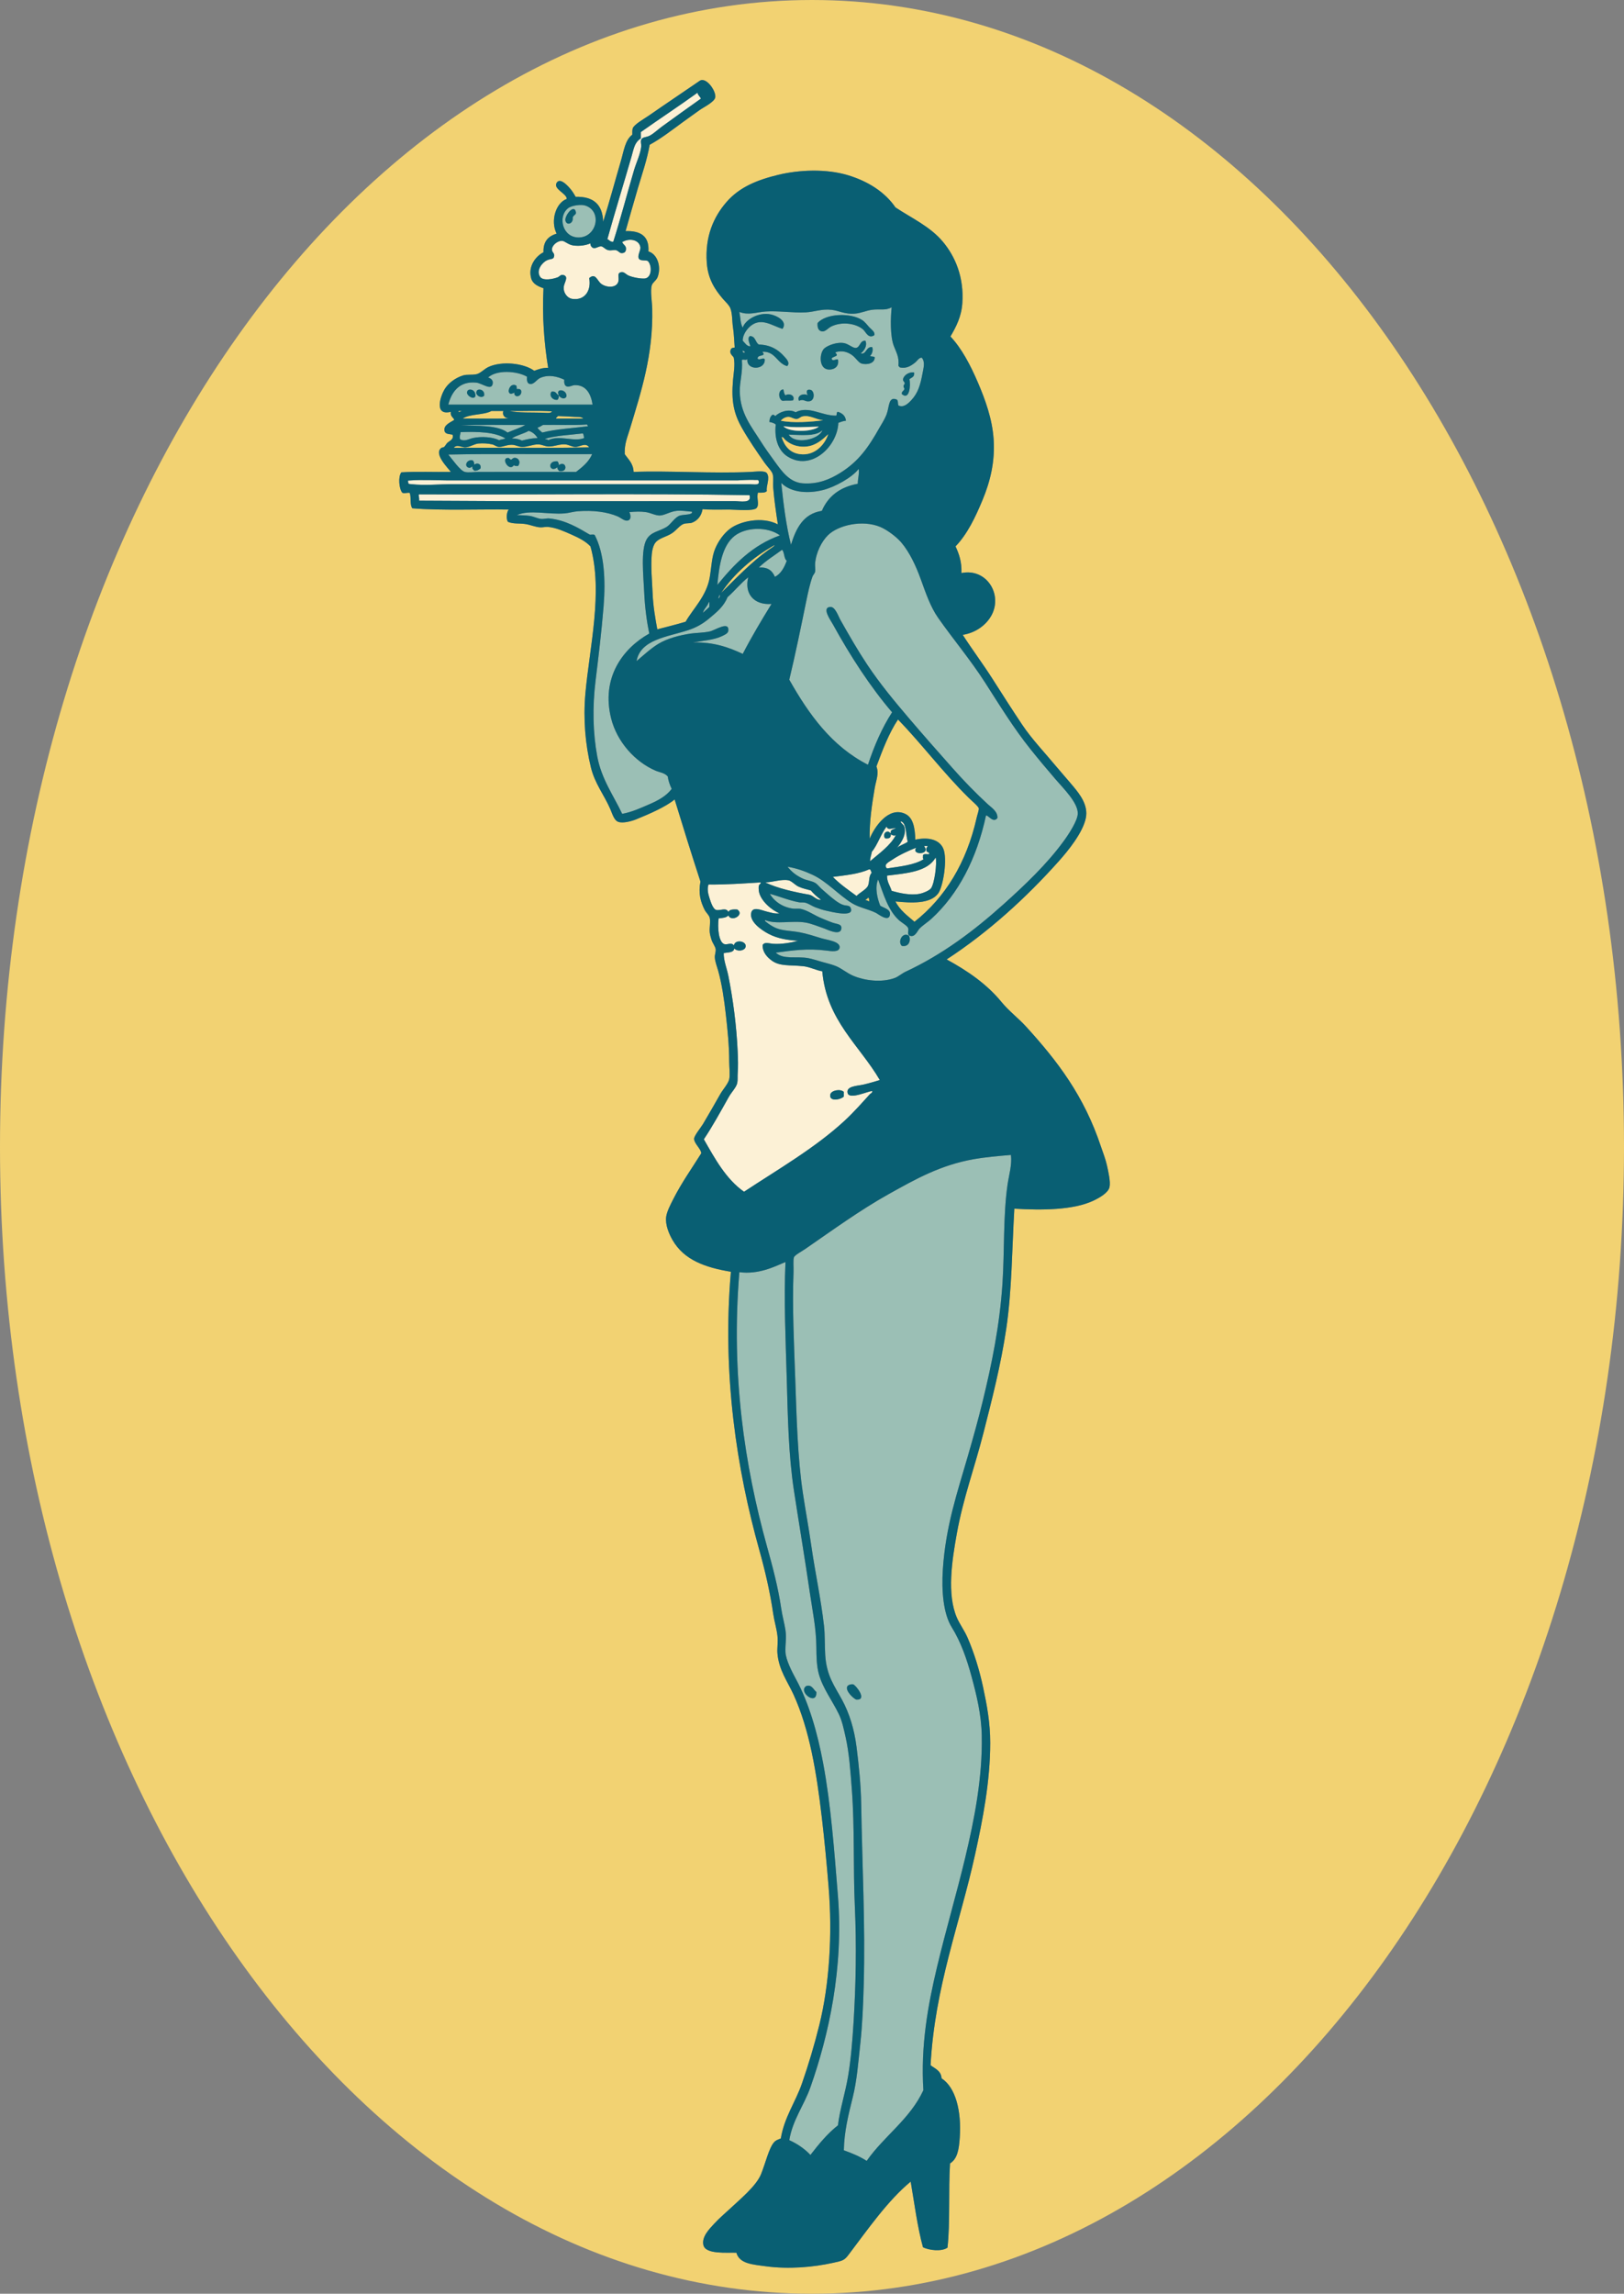 <?xml version="1.0" encoding="UTF-8"?><svg xmlns="http://www.w3.org/2000/svg" xmlns:xlink="http://www.w3.org/1999/xlink" height="3990.0" preserveAspectRatio="xMidYMid meet" version="1.0" viewBox="0.0 0.0 2826.1 3990.0" width="2826.1" zoomAndPan="magnify"><rect x="0.0" y="0.0" width="2826.1" height="3990.0" fill="#808080" stroke="none"/><g><g id="change1_1"><path d="M 1930.777 2065.004 C 1928.598 2075.031 1912.988 2083.73 1902.797 2088.562 C 1868.148 2104.98 1813.77 2105.441 1765.137 2102.543 C 1760.957 2175.562 1760.898 2245.082 1751.156 2310.883 C 1741.797 2374.09 1726.148 2434.914 1711.398 2492.711 C 1696.07 2552.852 1676.188 2605.82 1665.027 2667.91 C 1656.66 2714.453 1647.598 2773.102 1665.027 2813.672 C 1670.18 2825.66 1678.176 2835.77 1684.168 2849.738 C 1695.406 2875.953 1704.219 2904.461 1710.668 2934.402 C 1717.359 2965.461 1723.18 2996.473 1723.18 3031.57 C 1723.18 3099.043 1710.277 3164.781 1696.68 3226.648 C 1670.527 3345.691 1626.758 3455.629 1619.379 3592.52 C 1627.32 3598.57 1637.75 3602.129 1638.527 3615.344 C 1662.707 3630.891 1673.41 3671.551 1670.18 3718.402 C 1668.789 3738.602 1666.27 3755.238 1653.25 3763.309 C 1650.199 3810.559 1653.777 3864.449 1648.828 3909.801 C 1638.918 3917.059 1616.086 3914.449 1606.137 3909.07 C 1596.418 3873.629 1591.367 3833.531 1584.789 3794.961 C 1544.977 3827.859 1510.559 3877.41 1476.566 3922.32 C 1469.047 3932.262 1466.078 3932.609 1449.328 3936.301 C 1415.527 3943.75 1372.75 3947.711 1332.289 3942.191 C 1309.738 3939.121 1286.699 3937.871 1281.488 3918.629 C 1264.93 3918.051 1227.918 3921.879 1224.07 3905.379 C 1220.781 3891.281 1233.91 3877.859 1242.469 3868.582 C 1252.5 3857.711 1262.508 3849.539 1271.188 3841.34 C 1286.277 3827.07 1315.758 3802.969 1324.188 3782.449 C 1332.238 3762.832 1337.949 3736.84 1347.008 3726.5 C 1349.758 3723.359 1352.25 3722.469 1358.789 3719.871 C 1364.797 3683.062 1384.27 3656.859 1395.586 3624.18 C 1406.789 3591.879 1416.707 3559.109 1425.781 3522.582 C 1443.359 3451.738 1448.688 3364.91 1441.969 3282.602 C 1438.629 3241.691 1434.828 3201.562 1430.188 3161.871 C 1420.98 3083.02 1408.66 3008.32 1380.867 2947.652 C 1370.469 2924.949 1355.449 2905.199 1352.898 2876.242 C 1352.086 2867.113 1354.188 2856.812 1352.898 2845.32 C 1351.488 2832.793 1347.418 2820.012 1345.539 2807.043 C 1339.938 2768.562 1331.168 2731.371 1321.238 2695.879 C 1282.539 2557.52 1256.348 2391.621 1271.918 2212.23 C 1227.328 2204.922 1190.309 2191.82 1170.328 2157.023 C 1164.168 2146.281 1157.391 2130.414 1159.289 2116.531 C 1160.559 2107.273 1167.059 2094.961 1171.797 2085.613 C 1186.18 2057.273 1204.18 2032.012 1220.387 2006.113 C 1219.797 1998.352 1208 1989.234 1207.879 1981.082 C 1207.797 1975.621 1219.848 1961.172 1223.328 1955.324 C 1234.359 1936.781 1242.48 1922.473 1253.52 1903.051 C 1257.871 1895.391 1267.289 1885.051 1268.977 1877.281 C 1270.707 1869.352 1268.977 1857.172 1268.977 1847.102 C 1268.977 1818.152 1266.027 1790.773 1263.09 1764.652 C 1260.156 1738.633 1256.25 1711.773 1249.84 1688.832 C 1247.539 1680.621 1244.277 1672.793 1243.949 1665.273 C 1243.738 1660.531 1245.918 1655.621 1245.418 1651.281 C 1244.84 1646.254 1239.879 1640.535 1238.059 1634.352 C 1236.898 1630.441 1235.52 1625.973 1235.109 1621.844 C 1234.309 1613.582 1236.75 1604.402 1235.109 1596.812 C 1234.016 1591.754 1228.598 1587.461 1226.281 1582.824 C 1219.449 1569.203 1214.898 1554.555 1218.918 1533.508 C 1203.551 1486.289 1188.641 1438.629 1174.008 1390.676 C 1158.98 1403.234 1131.121 1415.5 1107.02 1425.289 C 1099.047 1428.52 1084.098 1432.535 1076.098 1429.695 C 1068.629 1427.051 1065.879 1416.332 1062.121 1407.617 C 1051.297 1382.574 1035.207 1363.359 1028.25 1334.742 C 1018.547 1294.793 1014.77 1251.102 1018.676 1206.648 C 1025.641 1127.633 1049.781 1029.422 1027.52 950.48 C 1019.07 941.375 1006.816 935.375 994.391 929.871 C 982.324 924.508 968.336 918.07 953.902 916.602 C 949.605 916.16 945.02 917.484 940.648 917.336 C 931.754 917.066 923.031 912.711 913.414 911.461 C 903.363 910.141 893.328 911.633 883.969 907.766 C 879.93 901.695 882.324 888.867 885.441 886.422 C 838.367 885.516 766.844 888.453 717.598 884.219 C 712.988 878.512 715.75 865.441 713.18 857.707 C 710.395 855.871 703.418 859.469 699.93 856.973 C 694.41 850.117 692.449 829.02 698.457 821.648 C 725.707 819.938 756.113 821.379 784.586 820.914 C 780.48 814.969 753.496 788.945 768.391 778.934 C 769.57 778.152 771.246 778.738 772.809 777.465 C 774.785 775.898 776.383 772.496 777.961 770.855 C 782.035 766.574 790.23 764.859 787.531 756.121 C 782.129 754.727 774.871 755.73 773.547 749.512 C 771.367 739.254 784.191 734.703 790.477 730.371 C 789.988 727.164 782.875 724.227 784.586 716.367 C 754.598 723.762 766.699 688.828 773.547 677.348 C 780.207 666.188 792.898 657.031 805.934 653.066 C 812.832 650.961 820.84 652.75 829.492 650.863 C 836.043 649.418 842.688 641.781 850.105 638.332 C 872.914 627.73 911.402 631.551 929.609 644.965 C 936.938 642.492 943.922 639.652 953.902 639.824 C 947.074 597.965 943.23 550.332 945.805 501.422 C 935.941 498.043 927.129 493.762 924.453 484.484 C 918.312 463.188 932.578 445.414 945.805 438.832 C 945.027 419.664 954.488 410.73 968.625 406.445 C 957.336 383.805 967.566 352.543 986.293 346.082 C 986.34 336.484 962.332 328.945 968.625 318.129 C 973.676 309.438 984.484 319.891 988.5 324 C 994.605 330.293 998.105 335.875 1001.75 342.41 C 1033.117 341.48 1048.797 356.215 1049.598 385.836 C 1060.199 352.52 1070.211 314.969 1080.52 279.844 C 1085.648 262.391 1087.809 243.59 1100.398 234.191 C 1100.27 230.738 1100.25 225.598 1101.129 223.152 C 1103.598 216.32 1121.258 206.531 1129.109 201.07 C 1158.277 180.777 1190.918 158.918 1217.449 140.707 C 1228.836 132.875 1246.578 158.602 1244.68 169.422 C 1243.277 177.449 1224.746 186.359 1217.449 191.5 C 1206.879 198.941 1198.609 204.891 1188.738 212.109 C 1168.801 226.676 1150.699 240.848 1130.578 251.863 C 1125.898 278.57 1117.27 302.805 1109.969 327.672 C 1102.789 352.152 1095.809 376.828 1088.617 402.039 C 1114.48 401.207 1130.098 410.605 1128.367 437.363 C 1143.688 441.891 1151.09 463.113 1144.566 481.547 C 1142.289 487.984 1135.828 491.066 1134.258 496.258 C 1131.352 505.852 1134.707 524.773 1135 536.746 C 1136.938 617.988 1115.34 682.098 1096.719 744.348 C 1091.801 760.773 1086.457 771.641 1087.148 790 C 1093.426 799.152 1101.996 806.059 1102.609 820.914 C 1161.496 818.516 1240.508 824.023 1306.52 820.914 C 1316.117 820.449 1330.91 818.176 1334.5 823.117 C 1340.637 831.59 1332.508 846.641 1334.5 854.035 C 1331.957 857.633 1325.219 857.02 1319.027 856.973 C 1315.961 866.789 1322 876.652 1316.828 883.484 C 1312.066 889.75 1280.219 886.422 1269.711 886.422 C 1250.148 886.422 1233.16 886.957 1222.598 885.688 C 1220.809 897.117 1214.02 905.637 1204.188 909.234 C 1199.957 910.801 1194.797 909.578 1189.469 911.461 C 1183.418 913.59 1177.207 922.012 1170.328 926.906 C 1159.367 934.742 1144.578 935.672 1138.68 946.785 C 1136.137 951.559 1134.789 958.117 1134.258 963.723 C 1132.219 985.484 1134.727 1009.203 1135.73 1032.922 C 1136.648 1054.586 1140.367 1076.105 1143.828 1094.758 C 1157.938 1090.961 1177.598 1086.312 1193.148 1081.512 C 1205.641 1059.262 1229.527 1037.184 1235.109 1004.211 C 1238.309 985.336 1238.527 968.547 1244.68 954.152 C 1250.148 941.375 1258.867 928.816 1269.711 920.297 C 1287.008 906.688 1326.219 897.777 1353.629 912.195 C 1350.359 890.457 1347.488 871.293 1345.539 848.137 C 1344.918 840.867 1346.387 832.324 1344.797 825.32 C 1343.508 819.645 1335.098 811.566 1330.809 805.445 C 1316.859 785.543 1302.379 764.418 1291.059 744.348 C 1276.648 718.793 1272.496 697.348 1275.598 661.168 C 1276.66 648.879 1279.367 635.441 1277.066 622.883 C 1276.809 619.578 1269.348 616.617 1271.188 609.641 C 1272.168 605.895 1273.16 605.332 1278.547 604.477 C 1277.488 592.336 1277.359 581.074 1275.598 569.887 C 1273.918 559.141 1274.707 546.66 1271.188 536.746 C 1269.027 530.699 1262.059 524.652 1257.938 519.828 C 1244.469 504.016 1232.039 485.879 1229.957 457.238 C 1226.578 410.754 1242.297 377.023 1263.816 351.98 C 1286.559 325.52 1317.5 313.059 1354.367 304.125 C 1390.75 295.312 1437.789 293.305 1475.828 304.859 C 1510.18 315.289 1539.75 333.746 1558.289 360.816 C 1585.836 379.152 1618.391 393.766 1640.727 420.445 C 1661.996 445.832 1677.898 481.84 1674.598 527.906 C 1672.938 551.113 1663.738 568.664 1653.977 585.336 C 1673.469 606.043 1688.68 634.902 1701.828 665.574 C 1714.816 695.855 1726.668 728.973 1729.066 763.488 C 1731.867 803.656 1722.82 838.418 1709.93 869.48 C 1697.398 899.711 1683.418 929.035 1662.816 950.48 C 1668.848 963.332 1673.816 977.258 1673.129 996.844 C 1716.25 988.004 1744.527 1032.777 1726.129 1069.004 C 1716.957 1087.047 1697.82 1100.852 1675.328 1104.328 C 1691.84 1129.957 1710.449 1154.68 1727.598 1181.629 C 1744.289 1207.824 1761.457 1234.723 1779.129 1261.113 C 1795.57 1285.688 1817.938 1309.066 1838.016 1333.273 C 1847.227 1344.363 1857.707 1355.941 1868.207 1368.598 C 1879.039 1381.668 1894.18 1400.762 1889.547 1423.086 C 1884.207 1448.84 1858.328 1480.367 1842.438 1498.164 C 1784.918 1562.613 1719.008 1622.254 1647.359 1668.953 C 1683.391 1688.613 1716.977 1711.422 1743.059 1743.301 C 1755.719 1758.793 1772.039 1770.941 1785.758 1786.004 C 1840.016 1845.582 1886.605 1906.102 1916.047 1995.074 C 1919.219 2004.621 1923.637 2015.262 1926.359 2027.465 C 1928.566 2037.383 1932.836 2055.523 1930.777 2065.004 Z M 1413.047 0.004 C 632.645 0.004 0 893.199 0 1995.004 C 0 3096.812 632.645 3990 1413.047 3990 C 2193.457 3990 2826.09 3096.812 2826.09 1995.004 C 2826.09 893.199 2193.457 0.004 1413.047 0.004" fill="#f2d272"/></g><g id="change1_2"><path d="M 1513.379 1459.152 C 1521.219 1439.242 1546.18 1402.066 1575.219 1415.723 C 1589.281 1422.324 1592.141 1440.117 1592.879 1460.613 C 1616.039 1455.609 1634.84 1460.68 1641.469 1476.086 C 1649.168 1493.98 1641.309 1542.43 1632.641 1554.109 C 1618.879 1572.637 1586.449 1570.875 1558.289 1568.102 C 1565.84 1583.355 1579.141 1592.883 1591.41 1603.434 C 1644.711 1561.348 1681.91 1501.137 1699.637 1422.344 C 1700.863 1416.848 1703.801 1408.82 1703.316 1406.148 C 1702.676 1402.719 1690.934 1392.961 1685.641 1387.734 C 1641.328 1344.137 1604.379 1294.508 1562.699 1251.551 C 1546.848 1275.457 1535.938 1304.305 1525.16 1333.27 C 1530.012 1345.633 1524.508 1357.344 1522.211 1370.816 C 1517.379 1399.242 1512.848 1428.98 1513.379 1459.152" fill="#f2d272"/></g><g id="change2_1"><path d="M 1067.27 420.438 C 1080.152 379.945 1091.211 337.102 1103.34 296.02 C 1107.359 282.418 1114.551 267.973 1115.863 254.797 C 1116.211 251.18 1114.379 246.41 1115.863 243.027 C 1117.988 238.117 1124.27 239.035 1129.84 236.402 C 1137.188 232.902 1144.719 225.387 1151.93 220.195 C 1174.871 203.684 1197.48 187.172 1219.648 171.621 C 1219.48 169.32 1214.352 165.656 1213.762 161.309 C 1181.383 184.633 1147.75 206.715 1115.117 229.781 C 1115.117 233.445 1115.117 237.133 1115.117 240.82 C 1104.078 248.008 1103.09 258.012 1098.93 272.457 C 1085.469 319.203 1069.609 370.289 1056.961 416.023 C 1060.52 417.387 1061.68 421.121 1067.27 420.438" fill="#fcf1d6"/></g><g id="change3_1"><path d="M 984.086 384.375 C 981.59 376.121 998 355.117 1001.75 367.426 C 1003.871 374.359 998.715 372.465 996.598 378.465 C 998.156 388.656 986.758 393.184 984.086 384.375 Z M 1007.641 413.074 C 1038.461 412.359 1048.23 368.297 1019.418 357.859 C 1015.051 356.277 1009.371 356.254 1003.23 357.125 C 997.84 357.902 992.02 359.488 988.5 362.273 C 970.125 376.883 978.773 413.742 1007.641 413.074" fill="#9bbfb5"/></g><g id="change4_1"><path d="M 996.598 378.465 C 998.715 372.465 1003.871 374.359 1001.75 367.426 C 998 355.117 981.59 376.121 984.086 384.375 C 986.758 393.184 998.156 388.656 996.598 378.465" fill="#095f73"/></g><g id="change2_2"><path d="M 981.141 478.602 C 989.906 481.676 981.988 491.461 981.141 498.48 C 979.75 509.957 987.984 518.602 995.125 519.805 C 1017.039 523.535 1029.398 506.16 1025.309 483.738 C 1036.648 473.887 1039.129 488.762 1046.66 494.047 C 1056.293 500.828 1073.238 501.07 1076.098 489.637 C 1077.93 482.355 1072.828 474.852 1081.258 473.445 C 1086.25 472.613 1088.941 477.176 1093.77 479.328 C 1100.48 482.332 1114.391 485.055 1121.75 484.484 C 1134.34 483.516 1135.102 462.41 1127.629 454.293 C 1123.551 451.441 1113.77 455.016 1111.441 449.137 C 1109.309 443.805 1115.191 435.184 1114.379 430.004 C 1112.301 416.602 1094.598 413.746 1082.73 421.164 C 1084.762 425.969 1089.242 427.195 1089.352 432.223 C 1089.461 436.477 1088.062 440.25 1081.988 440.316 C 1077.691 440.359 1076.898 436.41 1071.688 435.16 C 1068.559 434.414 1062.969 436.301 1058.438 435.16 C 1052.512 433.668 1049.941 428.621 1045.922 428.535 C 1041.48 428.426 1036.789 432.551 1032.672 431.477 C 1029.75 430.707 1026.859 426.672 1027.52 423.379 C 1019.262 426.691 1009.449 428.469 998.074 427.066 C 988.914 425.926 983.023 419.188 978.195 418.969 C 970.23 418.598 960.168 426.758 960.527 434.414 C 960.777 439.77 965.562 440.184 964.207 446.195 C 962.965 451.746 958.629 449.641 951.695 452.824 C 944.152 456.289 932.266 469.762 939.914 481.543 C 944.906 489.223 963.242 485.316 970.836 482.266 C 973.816 481.082 975.789 476.715 981.141 478.602" fill="#fcf1d6"/></g><g id="change3_2"><path d="M 1349.949 738.461 C 1347.34 735.918 1343.27 734.836 1338.906 734.051 C 1339.047 728.793 1340.488 724.828 1343.328 722.266 C 1345.598 720.207 1347.816 722.668 1349.215 723.727 C 1356.336 716.625 1372.508 710.52 1384.547 717.113 C 1407.578 705.328 1429.836 723.453 1455.215 723.008 C 1456.676 721.27 1455.25 716.648 1458.168 716.371 C 1465.547 718.809 1471.176 722.984 1472.156 731.824 C 1466.996 732.312 1463.035 734.008 1458.898 735.516 C 1457.367 776.895 1410.996 820.754 1369.828 793.664 C 1355.246 784.082 1347.098 764.43 1349.949 738.461 Z M 1363.199 677.363 C 1364.168 681.055 1364.348 685.547 1366.879 687.668 C 1373.379 683.492 1384.289 687.922 1380.137 696.508 C 1374.668 697.312 1368.637 696.488 1361.727 697.23 C 1354.469 694.75 1353.199 677.918 1363.199 677.363 Z M 1405.898 687.668 C 1403.969 684.953 1401.109 676.348 1410.316 678.086 C 1417.438 679.441 1418.789 696.211 1408.848 697.969 C 1400.418 699.453 1399.156 693.117 1390.438 697.23 C 1385.918 687.73 1398.957 683.406 1405.898 687.668 Z M 1422.828 561.789 C 1437.75 545.168 1479.68 543.684 1500.125 556.637 C 1505 559.711 1508.836 564.902 1512.637 569.145 C 1516.227 573.129 1523.27 577.328 1521.477 583.137 C 1510.797 590.09 1506.617 576.922 1501.598 572.832 C 1488.879 562.422 1465.227 559.16 1447.125 567.68 C 1441.039 570.543 1436.777 576.922 1430.93 576.5 C 1423.777 576.012 1422.027 568.973 1422.828 561.789 Z M 1499.387 632.445 C 1493.848 630.938 1488.957 621.695 1481.719 616.988 C 1474.309 612.156 1465.566 609.293 1454.488 612.582 C 1452.207 614.426 1457.445 614.977 1455.957 618.473 C 1453.379 620.551 1449.059 620.891 1447.125 623.625 C 1448.336 629.223 1453.727 624.684 1458.168 625.09 C 1461.059 639.145 1449.605 643.637 1441.238 642.77 C 1424.309 640.988 1425.898 613.578 1434.605 605.945 C 1440.766 600.562 1457.738 594.18 1469.949 597.125 C 1477.117 598.844 1484.336 605.52 1489.09 605.223 C 1496.969 604.715 1496.16 591.828 1506.02 592.695 C 1509.898 601.746 1503.387 610.48 1497.918 614.785 C 1507.656 617.16 1506.836 602.617 1517.797 603.742 C 1520.078 609.613 1517.176 616.27 1514.117 619.195 C 1516.117 620.637 1520.527 619.66 1522.207 621.422 C 1522.508 632.445 1508.586 634.969 1499.387 632.445 Z M 1573.746 676.625 C 1574.027 675.16 1572.328 674.48 1572.266 671.473 C 1572.25 670.41 1574.527 667.465 1574.477 667.062 C 1574.039 663.438 1571.027 663.523 1571.539 659.684 C 1572.379 653.281 1581.418 646.5 1590.676 647.918 C 1592.109 655.977 1586.047 656.547 1582.578 659.684 C 1585.125 670.285 1582.629 697.25 1569.328 685.465 C 1568.688 680.461 1572.988 680.438 1573.746 676.625 Z M 1397.066 840.789 C 1423.859 842.695 1444.766 833.539 1462.578 822.387 C 1494.336 802.504 1511.547 777.699 1530.309 744.355 C 1533.688 738.355 1539.328 729.98 1542.828 720.801 C 1547.836 707.617 1545.727 689.023 1560.488 695.023 C 1563.355 696.594 1562.059 702.297 1563.438 705.328 C 1572.207 709.586 1579.918 702.422 1585.516 696.508 C 1597.457 683.875 1601.617 669.859 1605.398 649.383 C 1607.086 640.223 1610.406 629.18 1603.93 622.141 C 1598.957 622.203 1596.195 627.824 1592.148 630.98 C 1585.227 636.387 1577.156 641.75 1565.648 639.078 C 1565.43 637.574 1563.66 637.637 1563.438 636.133 C 1564.93 620.723 1559.746 613.215 1555.336 601.535 C 1548.848 584.344 1549.789 553.137 1551.656 534.547 C 1540.797 540.801 1531.488 536.984 1517.059 538.957 C 1507.445 540.293 1498.418 544.766 1487.609 545.59 C 1469.828 546.949 1459.957 540.398 1447.125 538.957 C 1429.586 537.004 1417.137 542.645 1402.215 543.387 C 1378.605 544.551 1354.238 540.312 1332.289 541.902 C 1316.086 543.09 1302.816 548.855 1286.641 542.645 C 1288.539 551.781 1288.309 563.059 1292.527 569.887 C 1296.586 556.426 1320.168 542.137 1341.859 547.055 C 1352.367 549.449 1370.969 558.945 1361.727 572.09 C 1343.316 566.43 1325.637 552.395 1307.258 566.195 C 1300.426 571.328 1292.129 582.328 1292.527 592.695 C 1296.137 596.301 1300.148 603.125 1305.777 602.277 C 1305.68 599.84 1299.148 588.457 1305.047 584.598 C 1314.969 584.746 1314.199 595.578 1320.508 599.332 C 1340.777 599.84 1354.008 608.277 1363.938 619.195 C 1367.676 623.328 1375.867 631.004 1369.828 636.875 C 1352.078 632.211 1349.758 611.141 1327.129 611.84 C 1327.059 614.129 1329.449 613.938 1328.598 616.988 C 1325.27 619.301 1318.559 618.242 1318.297 623.625 C 1321.129 627.992 1328.238 620.762 1330.809 625.09 C 1332.141 644.188 1298.047 645.059 1300.629 624.348 C 1298.828 627.758 1292.219 623.879 1291.059 626.57 C 1292.719 649.129 1287.109 662.781 1287.379 681.031 C 1287.938 718.832 1307.738 742.254 1323.445 767.164 C 1331.039 779.207 1339.605 791.121 1348.477 803.246 C 1359.848 818.785 1373.43 839.094 1397.066 840.789" fill="#9bbfb5"/></g><g id="change4_2"><path d="M 1430.93 576.488 C 1436.781 576.91 1441.043 570.527 1447.133 567.672 C 1465.23 559.152 1488.879 562.406 1501.602 572.809 C 1506.621 576.91 1510.801 590.062 1521.48 583.129 C 1523.273 577.312 1516.23 573.129 1512.641 569.133 C 1508.84 564.902 1505 559.699 1500.129 556.613 C 1479.68 543.676 1437.75 545.156 1422.832 561.773 C 1422.031 568.961 1423.781 576.004 1430.93 576.488" fill="#095f73"/></g><g id="change4_3"><path d="M 1517.801 603.75 C 1506.84 602.602 1507.66 617.156 1497.918 614.777 C 1503.391 610.484 1509.898 601.727 1506.02 592.699 C 1496.16 591.824 1496.969 604.707 1489.09 605.211 C 1484.34 605.523 1477.121 598.852 1469.949 597.121 C 1457.738 594.16 1440.77 600.559 1434.609 605.938 C 1425.898 613.57 1424.309 640.984 1441.238 642.754 C 1449.609 643.633 1461.059 639.148 1458.168 625.098 C 1453.73 624.68 1448.34 629.227 1447.129 623.617 C 1449.059 620.887 1453.379 620.555 1455.961 618.469 C 1457.449 614.965 1452.211 614.422 1454.488 612.57 C 1465.566 609.273 1474.309 612.152 1481.719 616.988 C 1488.961 621.699 1493.848 630.934 1499.391 632.457 C 1508.59 634.98 1522.508 632.438 1522.211 621.406 C 1520.527 619.656 1516.121 620.637 1514.117 619.199 C 1517.18 616.277 1520.078 609.609 1517.801 603.75" fill="#095f73"/></g><g id="change3_3"><path d="M 1292.531 609.625 C 1292.301 611.324 1292.652 612.445 1293.27 613.316 C 1294.25 613.316 1295.23 613.316 1296.211 613.316 C 1296.34 610.723 1293.629 610.992 1292.531 609.625" fill="#9bbfb5"/></g><g id="change4_4"><path d="M 1582.582 659.684 C 1586.051 656.547 1592.113 655.973 1590.68 647.91 C 1581.422 646.496 1572.379 653.266 1571.543 659.684 C 1571.031 663.52 1574.039 663.438 1574.48 667.047 C 1574.531 667.457 1572.25 670.414 1572.27 671.457 C 1572.332 674.473 1574.031 675.152 1573.75 676.605 C 1572.988 680.441 1568.691 680.465 1569.332 685.449 C 1582.629 697.242 1585.133 670.27 1582.582 659.684" fill="#095f73"/></g><g id="change4_5"><path d="M 899.43 676.613 C 899.75 674.082 899.137 672.488 898.691 670.734 C 885.188 662.484 878.086 692.738 895.012 683.246 C 894.219 686.984 896.371 687.777 897.957 689.125 C 908.039 692.004 912.344 673.957 899.43 676.613" fill="#095f73"/></g><g id="change4_6"><path d="M 812.562 683.25 C 812.688 688.684 823.664 695.785 827.281 689.883 C 829.68 676.434 812.328 673.34 812.562 683.25" fill="#095f73"/></g><g id="change4_7"><path d="M 828.758 683.977 C 829.277 688.613 837.793 693.742 842.746 688.391 C 844.934 676.141 827.574 673.375 828.758 683.977" fill="#095f73"/></g><g id="change4_8"><path d="M 1361.73 697.227 C 1368.641 696.496 1374.672 697.309 1380.141 696.496 C 1384.289 687.918 1373.383 683.469 1366.879 687.656 C 1364.352 685.543 1364.172 681.051 1363.203 677.352 C 1353.199 677.922 1354.473 694.746 1361.73 697.227" fill="#095f73"/></g><g id="change4_9"><path d="M 972.309 687.66 C 968.16 685.422 967.59 679.625 959.793 681.027 C 954.418 687.5 961.133 696.738 970.102 695.762 C 971.715 694.191 972.902 692.18 972.309 688.395 C 975.18 692.16 981.617 695.801 985.559 690.613 C 989.016 677.609 965.488 673.359 972.309 687.66" fill="#095f73"/></g><g id="change4_10"><path d="M 1408.848 697.965 C 1418.789 696.219 1417.438 679.445 1410.316 678.105 C 1401.109 676.355 1403.965 684.957 1405.898 687.66 C 1398.957 683.41 1385.918 687.742 1390.438 697.234 C 1399.156 693.129 1400.418 699.449 1408.848 697.965" fill="#095f73"/></g><g id="change4_11"><path d="M 1360.258 760.535 C 1363.059 759.77 1364.566 763.5 1366.148 764.949 C 1373.668 771.883 1386.258 778.531 1403.688 776.738 C 1420.336 775.027 1432.098 764.043 1441.238 755.398 C 1435.527 772.949 1418.246 793.465 1391.906 789.996 C 1374.758 787.723 1365.41 776.316 1360.258 760.535 Z M 1363.199 741.414 C 1382.949 744.438 1403.379 742.602 1425.039 742.137 C 1413.438 751.609 1373.676 752.578 1363.199 741.414 Z M 1430.926 748.77 C 1424.469 764.406 1384.129 773.758 1372.777 756.125 C 1392.988 757.031 1420.168 759.672 1430.926 748.77 Z M 1372.039 725.211 C 1377.168 725.293 1381.609 729.441 1386.758 728.898 C 1390.266 728.516 1393.066 725.25 1396.328 724.465 C 1408.918 721.465 1419.246 729.664 1432.398 731.094 C 1411.148 733.898 1380.238 736.293 1358.789 731.84 C 1361.828 728.152 1367.219 725.129 1372.039 725.211 Z M 1458.898 735.508 C 1463.039 734.016 1466.996 732.324 1472.156 731.84 C 1471.176 722.996 1465.547 718.805 1458.168 716.363 C 1455.246 716.648 1456.68 721.262 1455.219 722.996 C 1429.836 723.457 1407.578 705.32 1384.547 717.109 C 1372.508 710.52 1356.34 716.625 1349.219 723.738 C 1347.816 722.672 1345.598 720.215 1343.328 722.27 C 1340.488 724.828 1339.047 728.777 1338.906 734.039 C 1343.27 734.824 1347.336 735.934 1349.949 738.449 C 1347.098 764.426 1355.25 784.094 1369.828 793.664 C 1410.996 820.75 1457.367 776.879 1458.898 735.508" fill="#095f73"/></g><g id="change1_3"><path d="M 797.836 716.367 C 798.32 717.27 802.445 715.621 803.727 714.898 C 801.879 715.504 797.387 713.473 797.836 716.367" fill="#f2d272"/></g><g id="change1_4"><path d="M 885.934 727.609 C 886.945 727.629 888.004 727.57 889.121 727.41 C 888.082 727.488 887.012 727.547 885.934 727.609" fill="#f2d272"/></g><g id="change1_5"><path d="M 855.262 714.891 C 841.633 722.363 817.68 719.512 805.199 728.133 C 831.191 727.688 862.973 728.977 885.934 727.609 C 878.164 727.488 873.672 722.285 875.871 714.891 C 869.004 714.891 862.133 714.891 855.262 714.891" fill="#f2d272"/></g><g id="change1_6"><path d="M 960.527 715.621 C 937.461 713.91 911.207 715.379 886.914 714.898 C 900.43 718.375 928.434 717.309 945.07 717.832 C 950.57 718.012 958.789 719.48 960.527 715.621" fill="#f2d272"/></g><g id="change1_7"><path d="M 1015.004 728.133 C 1012.133 724.707 1005.633 725.469 1001.02 725.207 C 991.422 724.645 980.457 723.945 970.836 723.723 C 970.551 725.148 965.332 727.852 968.629 728.133 C 984.086 728.133 999.547 728.133 1015.004 728.133" fill="#f2d272"/></g><g id="change1_8"><path d="M 1432.402 731.082 C 1419.254 729.66 1408.922 721.457 1396.332 724.465 C 1393.074 725.23 1390.273 728.496 1386.766 728.879 C 1381.613 729.441 1377.172 725.27 1372.043 725.188 C 1367.223 725.129 1361.832 728.137 1358.793 731.824 C 1380.242 736.277 1411.152 733.871 1432.402 731.082" fill="#f2d272"/></g><g id="change3_4"><path d="M 1020.887 738.461 C 997.082 740.176 970.102 738.719 945.066 739.199 C 941.73 740.516 939.715 743.168 935.5 743.605 C 935.703 746.121 940.941 749.93 943.594 752.441 C 967.82 746.238 996.879 744.883 1023.84 741.41 C 1021.949 741.332 1022.789 738.539 1020.887 738.461" fill="#9bbfb5"/></g><g id="change3_5"><path d="M 914.148 739.188 C 876.836 739.668 837.617 738.23 801.52 739.926 C 830.094 740.824 866.633 739.289 883.23 752.434 C 893.449 747.926 904.836 744.594 914.148 739.188" fill="#9bbfb5"/></g><g id="change2_3"><path d="M 1363.199 741.395 C 1373.684 752.555 1413.441 751.598 1425.043 742.133 C 1403.383 742.59 1382.953 744.422 1363.199 741.395" fill="#fcf1d6"/></g><g id="change3_6"><path d="M 935.5 762.02 C 931.973 756.215 927.172 751.684 920.043 749.496 C 911.039 754.723 899.082 756.988 890.594 762.734 C 897.855 762.598 903.527 764.047 908.262 766.434 C 916.645 764.266 925.223 762.277 935.5 762.02" fill="#9bbfb5"/></g><g id="change3_7"><path d="M 822.871 762.008 C 837.969 758.691 857.852 760.281 868.512 765.684 C 871.773 764.273 876.402 764.254 879.555 762.742 C 861.227 751.375 832.211 750.699 801.523 751.695 C 801.098 756.086 798.992 759.684 800.785 764.215 C 808.617 768.527 815.148 763.699 822.871 762.008" fill="#9bbfb5"/></g><g id="change3_8"><path d="M 953.902 765.684 C 973.723 756.137 998.922 769.34 1016.48 762.012 C 1016 759.055 1015.68 755.938 1014.27 753.91 C 991.793 756.711 967.32 757.504 948.016 763.48 C 949.926 764.277 952.945 763.957 953.902 765.684" fill="#9bbfb5"/></g><g id="change1_9"><path d="M 1025.309 778.211 C 1018.961 768.926 1009.168 777.621 1001.02 777.48 C 995.5 777.383 989.832 773.648 984.086 773.055 C 974.242 772.047 964.777 776.906 954.637 776.73 C 948.895 776.633 943.008 773.254 936.973 773.055 C 927.379 772.738 917.621 777.797 908.262 777.48 C 902.926 777.285 897.434 774.16 892.066 773.785 C 882.73 773.152 874.766 777.719 868.512 777.48 C 864.145 777.305 860.289 773.863 856.73 773.055 C 849.082 771.316 840.074 770.84 832.438 771.574 C 824.988 772.305 817.426 777.914 809.617 778.211 C 803.402 778.449 795.164 772.246 789.742 778.941 C 868.016 778.449 948.262 779.93 1025.309 778.211" fill="#f2d272"/></g><g id="change3_9"><path d="M 822.867 801.023 C 824.266 802.832 825.605 804.676 825.078 808.391 C 829.668 804.578 838.172 806.109 836.117 815.027 C 833.203 817.012 830.648 819.367 825.078 818.699 C 824.039 816.539 821.238 816.164 822.129 812.082 C 821.086 810.844 819.027 814.809 815.504 813.555 C 806.578 810.688 812.883 798.098 822.867 801.023 Z M 884.703 796.605 C 886.445 796.723 887.77 799.57 889.121 799.551 C 891.254 799.551 892.352 795.27 897.957 796.605 C 902.859 797.785 906.488 804.129 901.637 810.609 C 898.566 810.727 895.492 810.863 894.273 809.137 C 886.016 821.84 870.57 795.742 884.703 796.605 Z M 970.098 802.496 C 971.258 804.285 972.844 805.641 972.309 809.137 C 985.215 799.707 989.977 822.605 973.043 819.426 C 971.926 817.363 969.555 816.539 970.098 812.809 C 956.125 823.922 951.016 800.73 970.098 802.496 Z M 808.879 820.898 C 814.863 822.547 824.961 820.898 833.172 820.898 C 889.797 820.898 953.23 820.801 1002.488 820.898 C 1013.547 812.336 1024.52 803.676 1030.457 789.988 C 947.277 790.48 862.129 789.008 780.168 790.715 C 786.617 798.195 800.484 818.621 808.879 820.898" fill="#9bbfb5"/></g><g id="change4_12"><path d="M 894.273 809.121 C 895.492 810.848 898.57 810.711 901.637 810.594 C 906.488 804.125 902.863 797.793 897.957 796.617 C 892.355 795.266 891.254 799.539 889.121 799.559 C 887.773 799.559 886.445 796.715 884.703 796.617 C 870.574 795.734 886.02 821.844 894.273 809.121" fill="#095f73"/></g><g id="change4_13"><path d="M 815.508 813.535 C 819.031 814.809 821.086 810.832 822.133 812.066 C 821.242 816.16 824.039 816.531 825.078 818.688 C 830.648 819.352 833.207 817 836.121 815.004 C 838.172 806.113 829.672 804.566 825.078 808.387 C 825.609 804.664 824.266 802.824 822.867 801.023 C 812.887 798.086 806.578 810.676 815.508 813.535" fill="#095f73"/></g><g id="change4_14"><path d="M 970.098 812.809 C 969.555 816.547 971.922 817.371 973.043 819.426 C 989.977 822.594 985.215 799.715 972.309 809.129 C 972.844 805.645 971.254 804.277 970.098 802.496 C 951.02 800.734 956.125 823.926 970.098 812.809" fill="#095f73"/></g><g id="change3_10"><path d="M 1494.238 815.754 C 1483.227 830.32 1452.988 847.34 1431.668 852.559 C 1401.898 859.844 1374.617 855.324 1359.52 840.039 C 1363.48 877.566 1368.047 914.469 1376.457 947.535 C 1385.438 918.965 1397.75 893.727 1430.188 888.625 C 1441.188 863.055 1461.859 847.164 1492.77 841.52 C 1492.547 832.715 1495.809 823.465 1494.238 815.754" fill="#9bbfb5"/></g><g id="change2_4"><path d="M 783.855 842.246 C 958.684 842.246 1130.422 842.246 1305.055 842.246 C 1310.633 842.246 1321.824 844.84 1320.512 837.832 C 1319.715 833.57 1318.074 835.215 1313.883 834.887 C 1305.254 834.191 1286.852 835.469 1283.703 835.621 C 1283.211 835.641 1282.723 835.621 1282.234 835.621 C 1118.953 835.602 943.516 835.621 777.965 835.621 C 766.109 835.621 731.84 834.246 715.391 835.621 C 709.16 836.125 709.863 835.121 710.238 838.566 C 710.672 842.516 710.961 841.625 716.125 842.246 C 738.105 844.879 766.762 842.246 783.855 842.246" fill="#fcf1d6"/></g><g id="change2_5"><path d="M 1277.812 871.695 C 1288.352 871.695 1308.852 876.441 1304.312 861.395 C 1114.961 857.953 920.035 860.895 729.379 859.914 C 728.52 860.031 728.578 861.066 728.641 862.125 C 729.141 864.816 729.668 867.465 729.379 870.965 C 908.961 872.309 1095.992 871.695 1277.812 871.695" fill="#fcf1d6"/></g><g id="change3_11"><path d="M 1140.891 1340.633 C 1105.051 1325.285 1073.781 1290.363 1063.59 1250.09 C 1045.648 1179.137 1083.719 1127.914 1129.84 1102.113 C 1125.629 1081.852 1122.148 1056.277 1121.012 1029.961 C 1119.82 1002.465 1114.57 956.363 1125.43 937.953 C 1133.18 924.812 1147.68 924.262 1160.031 916.605 C 1167.73 911.824 1174.469 899.238 1183.582 896.727 C 1190.84 894.727 1205.969 895.945 1204.191 890.098 C 1193.988 889.262 1186.172 887.852 1177.688 888.633 C 1166.578 889.641 1156.461 896.535 1148.25 896.727 C 1140.609 896.914 1132.57 892.098 1123.949 890.84 C 1114.801 889.508 1106.039 889.871 1095.242 890.84 C 1097.121 894.516 1099.512 903.98 1092.301 905.562 C 1086.75 906.781 1080.52 900.688 1074.629 898.191 C 1056.738 890.613 1032.68 887.262 1005.43 889.375 C 997.664 889.965 990.059 892.461 982.613 893.051 C 953.355 895.375 922.293 886.137 899.43 895.984 C 907.168 896.402 914.434 896.23 922.25 897.469 C 928.898 898.516 935.414 902 941.387 902.609 C 946.309 903.125 951.277 901.391 956.113 901.887 C 984.078 904.742 1006.199 918.109 1026.051 929.859 C 1027.438 930.695 1032.488 928.984 1034.879 930.582 C 1051.512 962.363 1054.109 1008.254 1050.34 1055.004 C 1046.812 1098.84 1041.301 1144.121 1036.348 1184.566 C 1030.789 1230.039 1031.82 1275.168 1039.301 1315.594 C 1046.648 1355.375 1067.781 1383.957 1082.73 1415.719 C 1099.969 1412.574 1115.668 1405.207 1130.578 1398.789 C 1145.289 1392.449 1159.668 1384.621 1168.859 1372.281 C 1165.969 1366.285 1162.578 1357.051 1162.23 1350.938 C 1156.691 1344.195 1148.051 1343.68 1140.891 1340.633" fill="#9bbfb5"/></g><g id="change3_12"><path d="M 1569.328 1645.402 C 1561.598 1638.188 1570.527 1620.371 1581.836 1627.738 C 1585.719 1636.332 1581.309 1647.922 1569.328 1645.402 Z M 1568.586 943.84 C 1560.02 933.711 1543.617 921.555 1531.777 916.613 C 1500.988 903.758 1458.508 913.32 1440.496 931.324 C 1429.988 941.852 1419.898 961.07 1418.418 980.648 C 1418.086 985.004 1419.348 990.02 1418.418 994.641 C 1417.797 997.707 1414.898 1000.227 1413.996 1002.746 C 1409.207 1016.035 1405.969 1031.449 1402.957 1046.18 C 1393.367 1093.043 1384.238 1137.688 1373.508 1182.352 C 1407.777 1243.055 1447.535 1298.246 1510.438 1330.32 C 1521.488 1296.961 1534.926 1266.004 1552.398 1239.043 C 1514.598 1194.945 1479.477 1140.793 1449.328 1085.922 C 1445.488 1078.934 1429.258 1056.762 1444.918 1055.742 C 1453.426 1055.191 1458.848 1071.969 1462.578 1078.559 C 1478.469 1106.617 1492.906 1131.723 1508.957 1155.863 C 1531.559 1189.832 1556.719 1219.938 1581.098 1248.621 C 1606.336 1278.293 1632.309 1307.621 1657.668 1336.211 C 1677.266 1358.324 1697.648 1379.305 1718.766 1398.789 C 1725.508 1405.016 1736.547 1411.68 1735.695 1423.078 C 1728.227 1432.66 1719.375 1417.152 1715.816 1418.668 C 1699.758 1493.609 1667.695 1555.41 1620.855 1598.277 C 1614.488 1604.109 1606.629 1608.824 1600.246 1615.223 C 1596.438 1619.027 1592.477 1631.145 1583.305 1627.738 C 1577.605 1625.598 1582.008 1619.008 1580.367 1614.484 C 1578.785 1610.148 1569.098 1604.996 1564.168 1600.492 C 1545.277 1583.188 1537.289 1554.938 1528.098 1529.828 C 1521.957 1544.066 1526.895 1563.531 1531.777 1575.461 C 1537.918 1579.605 1549.859 1581.387 1548.707 1590.93 C 1546.988 1605.281 1527.348 1589.379 1524.418 1587.977 C 1509.598 1580.914 1495.188 1578.887 1482.457 1571.051 C 1459.629 1556.98 1438.918 1533.332 1413.996 1521.727 C 1400.176 1515.289 1386.129 1510.348 1370.555 1507.754 C 1377.469 1516.52 1385.516 1522.957 1397.066 1528.352 C 1403.625 1531.422 1412.016 1532.176 1418.418 1535.719 C 1422.219 1537.82 1425.949 1542.875 1429.457 1546.02 C 1433.605 1549.75 1437.547 1553.195 1441.238 1556.316 C 1448.059 1562.113 1458.516 1571.199 1466.996 1574.004 C 1473.105 1576.008 1478.137 1574.418 1480.246 1579.152 C 1488.145 1596.836 1446.898 1586.141 1438.289 1584.305 C 1430.676 1582.656 1424.957 1580.496 1419.148 1578.414 C 1413.117 1576.238 1407.637 1571.938 1401.477 1570.309 C 1397.926 1569.383 1393.906 1570.215 1390.438 1569.57 C 1372.238 1566.203 1356.309 1559.195 1339.648 1554.859 C 1347.715 1568.512 1362.227 1578.242 1380.137 1580.609 C 1384.488 1581.199 1389.758 1580.043 1394.859 1581.348 C 1407.188 1584.512 1417.555 1592.559 1430.188 1597.539 C 1433.887 1598.996 1441.848 1602.535 1448.598 1604.922 C 1457.039 1607.875 1465.578 1607.043 1464.055 1615.961 C 1461.926 1628.398 1438.977 1616.754 1434.605 1615.223 C 1423.348 1611.207 1411.348 1606.473 1402.219 1604.922 C 1378.086 1600.773 1350.848 1608.672 1331.547 1600.492 C 1330.027 1601.664 1333.238 1603.73 1333.758 1604.184 C 1338.289 1607.953 1345.418 1612.324 1350.688 1614.484 C 1362.387 1619.273 1376.816 1619.008 1391.906 1621.848 C 1403.547 1624.027 1417.969 1628.57 1429.457 1632.148 C 1438.797 1635.066 1462.445 1637.449 1461.105 1648.336 C 1460.066 1656.84 1446.309 1654.605 1437.555 1653.488 C 1405.148 1649.418 1379.316 1653.223 1349.945 1657.18 C 1363.488 1669.848 1385.77 1662.879 1406.637 1666.742 C 1413.746 1668.066 1422.648 1671.113 1430.926 1673.367 C 1439.426 1675.695 1449.168 1678.16 1455.215 1680.734 C 1465.367 1685.051 1473.879 1692.871 1485.406 1697.66 C 1504.688 1705.688 1533.727 1709.684 1556.805 1701.352 C 1563.117 1699.062 1569.457 1693.324 1575.945 1690.297 C 1639.367 1660.797 1694.035 1619.879 1745.996 1573.266 C 1782.336 1540.641 1821.445 1503.832 1851.266 1462.84 C 1860.418 1450.27 1875.488 1427.113 1875.566 1414.977 C 1875.684 1396.023 1850.406 1371.312 1837.289 1356.09 C 1821.836 1338.16 1806.926 1320.344 1793.117 1303.074 C 1763.734 1266.418 1738.996 1225.902 1714.348 1187.523 C 1688.566 1147.383 1658.906 1112.316 1632.637 1074.883 C 1619.066 1055.551 1610.957 1031.391 1602.445 1007.895 C 1593.938 984.359 1582.93 960.805 1568.586 943.84" fill="#9bbfb5"/></g><g id="change3_13"><path d="M 1357.324 931.328 C 1335.344 915.445 1298.172 916.934 1278.551 932.062 C 1256.523 949.02 1251.254 985.027 1248.363 1017.453 C 1277.531 981.594 1309.363 948.398 1357.324 931.328" fill="#9bbfb5"/></g><g id="change3_14"><path d="M 1348.477 1003.48 C 1359.148 997.953 1364.727 987.328 1369.09 975.508 C 1363.957 971.543 1365.398 961.031 1360.996 956.359 C 1347.289 966.465 1332.477 975.453 1320.508 987.27 C 1336.41 986.098 1344.199 993.039 1348.477 1003.48" fill="#9bbfb5"/></g><g id="change3_15"><path d="M 1250.57 1041.004 C 1251.5 1039.68 1254.273 1036.418 1252.043 1034.387 C 1252.34 1036.926 1248.859 1039.48 1250.57 1041.004" fill="#9bbfb5"/></g><g id="change3_16"><path d="M 1234.379 1055.75 C 1233.906 1053.027 1235.328 1048.402 1233.641 1046.906 C 1231.73 1054.324 1224.129 1059.957 1223.328 1066.043 C 1226.789 1062.379 1230.898 1059.383 1234.379 1055.75" fill="#9bbfb5"/></g><g id="change2_6"><path d="M 1559.023 1440.738 C 1553.645 1439.438 1545.332 1445.531 1542.832 1437.793 C 1532.801 1451.074 1527.465 1469.047 1517.062 1481.965 C 1516.352 1487.633 1514.023 1491.688 1514.125 1498.156 C 1530.074 1484.422 1549.922 1470.66 1559.023 1452.512 C 1556.453 1454.547 1551.543 1452.668 1550.191 1451.043 C 1550.723 1457.227 1547.074 1459.215 1540.621 1458.402 C 1536.523 1454.988 1538.703 1446.734 1544.305 1446.625 C 1547.574 1446.312 1548.191 1448.629 1550.191 1449.57 C 1548.762 1442.258 1555.383 1442.977 1559.023 1440.738" fill="#fcf1d6"/></g><g id="change2_7"><path d="M 1607.609 1494.484 C 1605.168 1494.223 1606.449 1490.254 1606.141 1487.875 C 1607.84 1484.043 1614.453 1486.898 1617.172 1485.648 C 1617.371 1481.523 1611.84 1483.129 1612.012 1479.035 C 1610.992 1474.816 1613.711 1474.34 1614.223 1471.668 C 1612.258 1471.668 1610.312 1471.668 1608.336 1471.668 C 1609.168 1474.277 1611.5 1475.359 1610.543 1479.762 C 1607.332 1486.777 1587.016 1485.324 1594.352 1474.617 C 1582.75 1478.973 1564.781 1487.27 1553.133 1495.227 C 1547.586 1498.996 1536.316 1503.863 1543.555 1510.691 C 1566.82 1507.199 1591.156 1504.789 1607.609 1494.484" fill="#fcf1d6"/></g><g id="change2_8"><path d="M 1600.258 1554.84 C 1606.527 1553.613 1616.922 1549.414 1620.125 1545.277 C 1626.148 1537.473 1630.977 1501.207 1628.219 1491.535 C 1614.375 1516.461 1578.125 1518.973 1543.559 1523.188 C 1543.547 1534.746 1549.016 1540.801 1551.668 1549.691 C 1564.973 1553.508 1584.316 1557.953 1600.258 1554.84" fill="#fcf1d6"/></g><g id="change2_9"><path d="M 1449.328 1525.41 C 1461.547 1537.984 1476.258 1548.047 1490.559 1558.535 C 1495.559 1553.109 1507.465 1547.406 1510.438 1540.871 C 1513.637 1533.801 1511.098 1524.422 1517.055 1518.039 C 1515.188 1516.473 1516.008 1512.23 1512.637 1512.156 C 1495.188 1520.227 1471.938 1522.492 1449.328 1525.41" fill="#fcf1d6"/></g><g id="change2_10"><path d="M 1428.719 1565.156 C 1422.211 1560.367 1416.172 1555.113 1411.051 1548.953 C 1403.812 1546.824 1397.398 1545.828 1389.711 1542.328 C 1383.539 1539.531 1377.5 1532.301 1372.039 1531.289 C 1359.699 1529.008 1345.129 1534.582 1331.551 1534.973 C 1353.172 1545.332 1382.309 1551.809 1408.109 1556.32 C 1415.391 1557.59 1421.191 1566.512 1428.719 1565.156" fill="#fcf1d6"/></g><g id="change2_11"><path d="M 1444.914 1903.801 C 1446.375 1896.918 1462.066 1893.395 1468.465 1899.375 C 1468.465 1902.07 1468.465 1904.781 1468.465 1907.477 C 1462.375 1913.367 1442.145 1916.754 1444.914 1903.801 Z M 1294.738 2073.109 C 1354.258 2033.859 1419.387 1996.355 1470.676 1948.699 C 1485.879 1934.57 1499.977 1918.547 1513.379 1903.801 C 1515.02 1901.98 1518.59 1900.969 1517.793 1897.898 C 1510.668 1897.914 1478.238 1913.352 1475.098 1901.586 C 1471.809 1889.281 1491.656 1889.027 1501.598 1886.855 C 1513.621 1884.238 1523.23 1881 1531.047 1878.77 C 1495.719 1818.133 1438.578 1775.418 1430.926 1689.566 C 1421.027 1688.211 1409.375 1681.93 1397.797 1680.742 C 1374.418 1678.332 1357.285 1681.238 1343.328 1671.16 C 1335.719 1665.68 1326.766 1656.914 1327.129 1643.93 C 1330.656 1638.086 1337.617 1641.129 1344.797 1641.715 C 1359.996 1642.98 1377.988 1639.504 1388.969 1636.566 C 1372.219 1635.449 1353.578 1633.191 1336.699 1624.051 C 1325.227 1617.828 1303.977 1603.609 1307.258 1587.977 C 1309.789 1575.914 1325.488 1583.641 1334.496 1585.777 C 1342.148 1587.586 1348.605 1589.98 1356.578 1588.715 C 1343.277 1583.668 1322.988 1566.891 1320.508 1549.691 C 1320.266 1548.062 1319.996 1543.078 1320.508 1540.863 C 1321.086 1538.32 1325.457 1536.227 1323.445 1534.977 C 1292.965 1536.797 1263.816 1539.012 1232.898 1538.652 C 1230.188 1546.648 1232.297 1555.234 1235.109 1563.684 C 1236.707 1568.473 1240.605 1581.199 1246.156 1582.824 C 1252.887 1584.801 1263.996 1577.766 1267.496 1586.5 C 1269.379 1581.758 1276.129 1581.891 1282.957 1582.086 C 1296.445 1591.02 1272.797 1604.711 1267.496 1592.391 C 1264.156 1596.41 1257.238 1596.848 1250.566 1597.539 C 1248.457 1613.07 1250.348 1639.578 1260.875 1642.453 C 1265.797 1643.793 1273.348 1638.629 1277.066 1644.668 C 1279.148 1633.766 1297.438 1636.672 1297.688 1645.406 C 1297.93 1653.945 1283.227 1656.176 1277.809 1649.82 C 1276.695 1657.547 1266.777 1656.461 1259.406 1657.922 C 1259.156 1671.148 1264.746 1683.887 1267.496 1697.668 C 1275.578 1738.109 1281.707 1784.258 1283.699 1829.43 C 1284.238 1841.84 1284.719 1855.289 1283.699 1867.715 C 1283.316 1872.398 1284.016 1878.965 1282.957 1883.922 C 1281.328 1891.617 1273.059 1899.629 1268.238 1908.199 C 1253.508 1934.391 1239.727 1959.648 1224.809 1981.82 C 1244.367 2015.996 1263.238 2050.863 1294.738 2073.109" fill="#fcf1d6"/></g><g id="change1_10"><path d="M 1506.02 1565.887 C 1508.91 1565.949 1510.609 1567.184 1512.652 1568.094 C 1512.352 1565.426 1512.918 1561.941 1510.445 1561.465 C 1509.789 1563.758 1506.961 1563.875 1506.02 1565.887" fill="#f2d272"/></g><g id="change4_15"><path d="M 1569.332 1645.391 C 1581.309 1647.902 1585.73 1636.316 1581.848 1627.727 C 1570.535 1620.355 1561.598 1638.18 1569.332 1645.391" fill="#095f73"/></g><g id="change4_16"><path d="M 1468.473 1907.48 C 1468.473 1904.781 1468.473 1902.078 1468.473 1899.379 C 1462.066 1893.395 1446.375 1896.922 1444.922 1903.801 C 1442.141 1916.754 1462.375 1913.371 1468.473 1907.48" fill="#095f73"/></g><g id="change3_17"><path d="M 1490.566 2956.477 C 1486.129 2956.246 1464.812 2936.059 1478.047 2930.719 C 1479.555 2930.109 1483.008 2929.516 1484.672 2929.977 C 1489.34 2931.258 1510 2957.496 1490.566 2956.477 Z M 1694.469 2016.41 C 1636.027 2026.848 1593.43 2051.07 1547.246 2076.773 C 1496.898 2104.812 1448.711 2139.957 1401.484 2172.48 C 1395.406 2176.66 1382.891 2183.246 1381.613 2187.195 C 1379.887 2192.531 1381.223 2203.664 1380.871 2212.961 C 1378.562 2274.613 1381.855 2339.328 1383.824 2396.266 C 1386.195 2465.016 1388.031 2536.211 1397.07 2596.5 C 1401.652 2627.066 1407.34 2657.461 1411.789 2688.512 C 1418.438 2734.887 1428.668 2781.758 1433.883 2827.656 C 1435.793 2844.496 1434.965 2861.527 1436.082 2879.188 C 1438.391 2915.297 1452.137 2932.426 1465.531 2957.219 C 1477.977 2980.227 1486.641 3007.719 1490.566 3038.926 C 1494.465 3069.938 1498.125 3104.418 1498.66 3138.309 C 1500.375 3246.25 1506 3347.996 1503.07 3452.648 C 1502.098 3487.617 1500.652 3522.461 1497.188 3554.238 C 1493.566 3587.488 1491.32 3618.879 1483.93 3648.469 C 1476.395 3678.75 1468.969 3708.371 1468.473 3740.488 C 1482.777 3745.578 1496.422 3751.309 1508.223 3758.891 C 1538.633 3715.43 1583.488 3686.418 1606.871 3635.949 C 1601.984 3558.43 1614.832 3488.18 1630.438 3422.469 C 1645.957 3357.098 1664.562 3294.637 1679.754 3231.066 C 1695.441 3165.43 1709.918 3092.598 1708.469 3019.059 C 1707.73 2982.219 1699.477 2948.828 1690.801 2916.727 C 1682.426 2885.777 1671.988 2855.957 1656.199 2830.598 C 1641.469 2806.926 1638.359 2767.129 1640.73 2730.477 C 1645.664 2654.375 1666.129 2595.711 1684.176 2533.184 C 1693.363 2501.332 1702.285 2469.586 1709.93 2438.23 C 1725.52 2374.379 1739.789 2305.824 1744.527 2232.102 C 1748.211 2175.055 1745.598 2113.562 1753.375 2060.574 C 1755.891 2043.34 1761.324 2026.242 1759.258 2009.043 C 1736.398 2010.965 1713.684 2012.98 1694.469 2016.41" fill="#9bbfb5"/></g><g id="change3_18"><path d="M 1402.957 2932.934 C 1412.688 2929.582 1415.641 2939.383 1420.617 2943.234 C 1421.98 2968.594 1388.047 2942.934 1402.957 2932.934 Z M 1410.312 3748.582 C 1424.77 3729.91 1439.621 3711.652 1458.164 3697.051 C 1461.664 3668.879 1470.801 3641.441 1475.824 3611.66 C 1480.82 3582.039 1483.375 3549.98 1485.402 3517.43 C 1489.398 3453.141 1490.699 3384.402 1487.605 3316.461 C 1484.586 3249.844 1487.363 3178.734 1482.453 3114.023 C 1479.93 3080.633 1477.715 3049.062 1471.418 3021.262 C 1468.227 3007.191 1465.527 2993.672 1459.637 2981.512 C 1448.527 2958.562 1431.957 2937.094 1425.031 2912.312 C 1421.266 2898.793 1420.715 2882.719 1420.617 2865.199 C 1420.441 2832.629 1413.758 2801.117 1409.574 2772.449 C 1400.609 2710.867 1390.449 2650.793 1381.605 2592.824 C 1372.07 2530.395 1370.949 2464.18 1369.09 2397.742 C 1367.207 2330.348 1363.902 2262.16 1366.875 2195.305 C 1346.383 2204.023 1320.082 2217.184 1286.633 2212.977 C 1271.789 2391.863 1295.934 2550.059 1334.492 2689.266 C 1344.316 2724.73 1353.852 2759.699 1359.52 2798.211 C 1361.492 2811.633 1365.168 2824.164 1366.875 2835.758 C 1368.945 2849.719 1366.227 2861.281 1366.875 2874.031 C 1367.578 2887.52 1378.16 2908.023 1385.285 2921.152 C 1407.824 2962.664 1422.512 3014.223 1432.398 3066.914 C 1445.941 3139.043 1451.832 3219.461 1458.164 3298.062 C 1468.227 3423.07 1442.242 3540.23 1410.312 3630.801 C 1399.203 3662.312 1379.328 3687.52 1373.504 3722.82 C 1387.816 3729.371 1400.215 3737.832 1410.312 3748.582" fill="#9bbfb5"/></g><g id="change4_17"><path d="M 1484.672 2929.98 C 1483 2929.52 1479.551 2930.109 1478.039 2930.719 C 1464.809 2936.059 1486.121 2956.25 1490.559 2956.48 C 1510 2957.5 1489.34 2931.262 1484.672 2929.98" fill="#095f73"/></g><g id="change4_18"><path d="M 1402.961 2932.93 C 1388.051 2942.93 1421.988 2968.59 1420.621 2943.23 C 1415.641 2939.379 1412.691 2929.578 1402.961 2932.93" fill="#095f73"/></g><g id="change3_19"><path d="M 985.559 690.598 C 981.617 695.793 975.18 692.18 972.305 688.402 C 972.902 692.18 971.711 694.191 970.098 695.754 C 961.133 696.738 954.418 687.496 959.789 681.031 C 967.594 679.613 968.16 685.426 972.305 687.664 C 965.488 673.371 989.012 677.621 985.559 690.598 Z M 897.957 689.141 C 896.371 687.785 894.215 686.984 895.012 683.246 C 878.082 692.734 885.184 662.488 898.691 670.723 C 899.137 672.488 899.746 674.09 899.426 676.613 C 912.348 673.945 908.039 692.016 897.957 689.141 Z M 842.742 688.402 C 837.793 693.742 829.277 688.629 828.758 683.988 C 827.57 673.371 844.93 676.141 842.742 688.402 Z M 827.285 689.879 C 823.664 695.793 812.688 688.668 812.559 683.246 C 812.328 673.352 829.68 676.43 827.285 689.879 Z M 1000.277 670.004 C 995.898 670.086 990.652 673.637 986.293 672.199 C 981.504 670.641 981.707 664.109 981.875 660.434 C 969.859 654.91 954.73 650.969 939.914 657.477 C 934.008 660.086 928.863 669.734 921.512 667.785 C 917 666.594 916.574 660.516 917.094 655.281 C 899.609 645.156 864.215 642.875 849.367 656.738 C 854.395 658.07 858.207 661.398 857.465 667.047 C 855.68 680.699 839.086 666.637 828.758 665.586 C 798.57 662.488 785.484 682.898 780.168 703.863 C 863.844 703.863 947.52 703.863 1031.199 703.863 C 1028.219 684.336 1019.477 669.594 1000.277 670.004" fill="#9bbfb5"/></g><g id="change3_20"><path d="M 1430.93 748.762 C 1420.168 759.66 1392.988 757.012 1372.781 756.117 C 1384.129 773.758 1424.469 764.41 1430.93 748.762" fill="#9bbfb5"/></g><g id="change1_11"><path d="M 1391.914 789.988 C 1418.254 793.461 1435.531 772.941 1441.242 755.379 C 1432.102 764.031 1420.344 775.023 1403.691 776.73 C 1386.262 778.516 1373.672 771.871 1366.152 764.945 C 1364.57 763.496 1363.062 759.766 1360.262 760.539 C 1365.414 776.297 1374.762 787.707 1391.914 789.988" fill="#f2d272"/></g><g id="change1_12"><path d="M 1347.75 948.258 C 1310.57 969.23 1277.199 997.953 1254.988 1031.449 C 1280.461 1006.293 1307.441 977.93 1336.699 957.082 C 1340.289 954.547 1348.801 949.676 1347.75 948.258" fill="#f2d272"/></g><g id="change3_21"><path d="M 1107.762 1149.973 C 1118.043 1141.379 1132.582 1127.809 1146.039 1119.785 C 1161.531 1110.551 1181.738 1105.168 1201.988 1102.105 C 1211.152 1100.734 1223.602 1100.934 1235.109 1098.426 C 1244.441 1096.391 1268.98 1079.539 1267.5 1096.961 C 1267.082 1101.996 1260.871 1104.379 1256.461 1106.523 C 1242.402 1113.391 1221.77 1114.691 1205.672 1117.566 C 1242.211 1116.613 1268.293 1126.105 1292.531 1137.441 C 1308.121 1107.383 1325.18 1078.809 1342.59 1050.578 C 1312 1052.961 1294.891 1032.59 1302.102 1004.199 C 1288.922 1014.566 1278.609 1027.809 1266.031 1038.801 C 1259.379 1055.305 1247.121 1064.867 1234.379 1075.602 C 1223.398 1084.871 1211.852 1091.574 1197.57 1096.227 C 1161.031 1108.098 1114.52 1112.328 1107.762 1149.973" fill="#9bbfb5"/></g><g id="change2_12"><path d="M 1579.633 1464.301 C 1576.348 1452.102 1577.367 1437.469 1571.543 1431.18 C 1568.383 1427.754 1567.074 1429.359 1567.121 1429.688 C 1567.242 1430.457 1572.824 1435.883 1573.016 1436.32 C 1579.02 1450.359 1567.973 1466.66 1560.496 1475.336 C 1565.594 1470.367 1573.863 1468.578 1579.633 1464.301" fill="#fcf1d6"/></g><g id="change4_19"><path d="M 1753.371 2060.578 C 1745.594 2113.566 1748.215 2175.059 1744.535 2232.109 C 1739.793 2305.824 1725.523 2374.375 1709.934 2438.227 C 1702.285 2469.586 1693.363 2501.328 1684.176 2533.188 C 1666.133 2595.719 1645.664 2654.375 1640.734 2730.477 C 1638.363 2767.137 1641.465 2806.926 1656.191 2830.598 C 1671.984 2855.957 1682.422 2885.777 1690.793 2916.727 C 1699.473 2948.828 1707.734 2982.219 1708.465 3019.059 C 1709.914 3092.598 1695.441 3165.426 1679.754 3231.066 C 1664.562 3294.641 1645.953 3357.098 1630.434 3422.469 C 1614.832 3488.18 1601.984 3558.43 1606.871 3635.949 C 1583.484 3686.418 1538.633 3715.43 1508.223 3758.891 C 1496.422 3751.309 1482.773 3745.582 1468.473 3740.488 C 1468.973 3708.371 1476.395 3678.75 1483.934 3648.469 C 1491.312 3618.879 1493.562 3587.488 1497.184 3554.238 C 1500.652 3522.457 1502.102 3487.617 1503.074 3452.648 C 1505.992 3347.996 1500.375 3246.246 1498.664 3138.309 C 1498.121 3104.418 1494.461 3069.938 1490.562 3038.926 C 1486.633 3007.719 1477.973 2980.227 1465.535 2957.219 C 1452.133 2932.43 1438.395 2915.297 1436.082 2879.188 C 1434.961 2861.527 1435.793 2844.496 1433.883 2827.66 C 1428.672 2781.758 1418.43 2734.887 1411.793 2688.52 C 1407.344 2657.457 1401.652 2627.066 1397.074 2596.496 C 1388.035 2536.207 1386.191 2465.016 1383.82 2396.27 C 1381.852 2339.336 1378.562 2274.617 1380.871 2212.965 C 1381.223 2203.668 1379.883 2192.539 1381.613 2187.195 C 1382.895 2183.246 1395.402 2176.668 1401.484 2172.477 C 1448.715 2139.957 1496.891 2104.805 1547.242 2076.777 C 1593.422 2051.066 1636.023 2026.848 1694.473 2016.414 C 1713.684 2012.988 1736.395 2010.965 1759.254 2009.047 C 1761.324 2026.246 1755.895 2043.348 1753.371 2060.578 Z M 1410.32 3630.801 C 1442.254 3540.23 1468.234 3423.07 1458.172 3298.059 C 1451.844 3219.457 1445.953 3139.039 1432.402 3066.906 C 1422.512 3014.219 1407.832 2962.66 1385.293 2921.148 C 1378.164 2908.016 1367.582 2887.516 1366.883 2874.027 C 1366.234 2861.277 1368.953 2849.719 1366.883 2835.75 C 1365.172 2824.16 1361.504 2811.625 1359.523 2798.207 C 1353.852 2759.688 1344.324 2724.727 1334.504 2689.258 C 1295.941 2550.059 1271.793 2391.855 1286.645 2212.965 C 1320.082 2217.176 1346.395 2204.016 1366.883 2195.297 C 1363.914 2262.156 1367.211 2330.336 1369.094 2397.738 C 1370.953 2464.176 1372.082 2530.387 1381.613 2592.816 C 1390.453 2650.785 1400.621 2710.859 1409.582 2772.438 C 1413.762 2801.117 1420.453 2832.629 1420.621 2865.199 C 1420.723 2882.707 1421.273 2898.789 1425.043 2912.309 C 1431.961 2937.086 1448.535 2958.559 1459.645 2981.508 C 1465.535 2993.668 1468.234 3007.188 1471.422 3021.258 C 1477.723 3049.059 1479.934 3080.629 1482.461 3114.02 C 1487.371 3178.73 1484.594 3249.84 1487.613 3316.461 C 1490.703 3384.398 1489.402 3453.141 1485.414 3517.43 C 1483.383 3549.98 1480.832 3582.039 1475.832 3611.66 C 1470.812 3641.438 1461.672 3668.879 1458.172 3697.051 C 1439.633 3711.648 1424.773 3729.91 1410.32 3748.578 C 1400.223 3737.828 1387.824 3729.367 1373.512 3722.82 C 1379.332 3687.52 1399.211 3662.309 1410.32 3630.801 Z M 1268.242 1908.195 C 1273.062 1899.617 1281.332 1891.605 1282.965 1883.906 C 1284.023 1878.953 1283.324 1872.395 1283.703 1867.707 C 1284.723 1855.273 1284.242 1841.824 1283.703 1829.426 C 1281.711 1784.258 1275.582 1738.105 1267.5 1697.656 C 1264.75 1683.875 1259.164 1671.137 1259.414 1657.906 C 1266.781 1656.445 1276.703 1657.535 1277.812 1649.805 C 1283.234 1656.168 1297.934 1653.934 1297.691 1645.395 C 1297.441 1636.664 1279.152 1633.754 1277.07 1644.656 C 1273.352 1638.625 1265.801 1643.785 1260.883 1642.445 C 1250.352 1639.566 1248.461 1613.059 1250.574 1597.535 C 1257.242 1596.848 1264.164 1596.398 1267.5 1592.379 C 1272.801 1604.707 1296.453 1591.004 1282.965 1582.082 C 1276.133 1581.871 1269.383 1581.754 1267.5 1586.484 C 1264 1577.754 1252.891 1584.805 1246.16 1582.816 C 1240.613 1581.184 1236.715 1568.453 1235.113 1563.672 C 1232.301 1555.227 1230.191 1546.637 1232.902 1538.637 C 1263.82 1538.992 1292.973 1536.793 1323.453 1534.969 C 1325.461 1536.223 1321.094 1538.305 1320.512 1540.863 C 1320.004 1543.062 1320.273 1548.055 1320.512 1549.688 C 1322.992 1566.867 1343.285 1583.668 1356.582 1588.711 C 1348.613 1589.988 1342.152 1587.574 1334.504 1585.773 C 1325.492 1583.621 1309.793 1575.906 1307.262 1587.977 C 1303.984 1603.594 1325.234 1617.816 1336.703 1624.047 C 1353.582 1633.176 1372.223 1635.434 1388.973 1636.555 C 1377.992 1639.484 1360 1642.977 1344.805 1641.707 C 1337.625 1641.117 1330.66 1638.074 1327.133 1643.914 C 1326.77 1656.906 1335.723 1665.664 1343.332 1671.156 C 1357.293 1681.227 1374.422 1678.324 1397.801 1680.727 C 1409.383 1681.914 1421.031 1688.195 1430.934 1689.555 C 1438.582 1775.406 1495.723 1818.125 1531.055 1878.758 C 1523.23 1880.996 1513.633 1884.227 1501.605 1886.848 C 1491.664 1889.016 1471.812 1889.277 1475.102 1901.574 C 1478.242 1913.336 1510.672 1897.906 1517.805 1897.895 C 1518.59 1900.965 1515.023 1901.977 1513.383 1903.785 C 1499.984 1918.535 1485.883 1934.566 1470.684 1948.688 C 1419.391 1996.348 1354.262 2033.855 1294.742 2073.098 C 1263.242 2050.859 1244.371 2015.988 1224.812 1981.816 C 1239.734 1959.648 1253.512 1934.387 1268.242 1908.195 Z M 1130.582 1398.785 C 1115.672 1405.199 1099.973 1412.582 1082.734 1415.707 C 1067.781 1383.949 1046.652 1355.363 1039.301 1315.586 C 1031.82 1275.168 1030.793 1230.02 1036.352 1184.562 C 1041.301 1144.121 1046.812 1098.828 1050.344 1055.004 C 1054.113 1008.246 1051.512 962.363 1034.883 930.582 C 1032.492 928.973 1027.441 930.699 1026.051 929.848 C 1006.199 918.113 984.082 904.742 956.113 901.879 C 951.281 901.383 946.309 903.109 941.391 902.613 C 935.414 901.996 928.898 898.52 922.25 897.453 C 914.438 896.223 907.172 896.391 899.43 895.988 C 922.297 886.145 953.359 895.371 982.617 893.051 C 990.059 892.438 997.664 889.953 1005.434 889.359 C 1032.684 887.254 1056.742 890.613 1074.633 898.188 C 1080.523 900.695 1086.75 906.777 1092.301 905.547 C 1099.512 903.984 1097.121 894.496 1095.242 890.828 C 1106.043 889.859 1114.801 889.504 1123.953 890.828 C 1132.574 892.082 1140.613 896.91 1148.254 896.719 C 1156.461 896.531 1166.582 889.645 1177.691 888.629 C 1186.172 887.848 1193.992 889.242 1204.191 890.094 C 1205.973 895.941 1190.84 894.707 1183.582 896.719 C 1174.473 899.23 1167.73 911.816 1160.031 916.598 C 1147.684 924.266 1133.18 924.809 1125.43 937.941 C 1114.57 956.352 1119.824 1002.473 1121.012 1029.969 C 1122.152 1056.258 1125.633 1081.84 1129.844 1102.094 C 1083.723 1127.91 1045.652 1179.145 1063.59 1250.086 C 1073.781 1290.359 1105.051 1325.266 1140.895 1340.621 C 1148.051 1343.676 1156.691 1344.195 1162.234 1350.914 C 1162.582 1357.043 1165.973 1366.273 1168.863 1372.285 C 1159.672 1384.613 1145.293 1392.445 1130.582 1398.785 Z M 729.379 870.949 C 729.668 867.473 729.145 864.82 728.645 862.125 C 728.578 861.082 728.52 860.043 729.379 859.922 C 920.035 860.895 1114.961 857.961 1304.312 861.391 C 1308.852 876.441 1288.352 871.684 1277.812 871.684 C 1095.992 871.684 908.961 872.301 729.379 870.949 Z M 716.125 842.246 C 710.957 841.633 710.672 842.508 710.238 838.555 C 709.863 835.125 709.16 836.141 715.391 835.621 C 731.84 834.25 766.109 835.621 777.965 835.621 C 943.516 835.621 1118.953 835.598 1282.23 835.621 C 1282.723 835.621 1283.211 835.645 1283.703 835.621 C 1286.855 835.48 1305.25 834.203 1313.883 834.887 C 1318.074 835.219 1319.711 833.562 1320.512 837.82 C 1321.824 844.828 1310.633 842.246 1305.055 842.246 C 1130.422 842.246 958.684 842.246 783.852 842.246 C 766.762 842.246 738.105 844.875 716.125 842.246 Z M 780.172 790.707 C 862.133 789.004 947.277 790.473 1030.465 789.977 C 1024.52 803.676 1013.551 812.336 1002.492 820.902 C 953.23 820.785 889.801 820.902 833.176 820.902 C 824.965 820.902 814.867 822.535 808.883 820.902 C 800.488 818.609 786.621 798.188 780.172 790.707 Z M 809.621 778.191 C 817.43 777.906 824.988 772.297 832.441 771.566 C 840.074 770.832 849.082 771.305 856.734 773.055 C 860.289 773.859 864.148 777.293 868.512 777.457 C 874.77 777.719 882.73 773.148 892.066 773.789 C 897.438 774.145 902.926 777.266 908.262 777.457 C 917.621 777.789 927.379 772.723 936.973 773.055 C 943.012 773.246 948.895 776.629 954.641 776.723 C 964.777 776.891 974.242 772.039 984.086 773.055 C 989.836 773.648 995.5 777.363 1001.02 777.457 C 1009.172 777.598 1018.961 768.914 1025.312 778.191 C 948.262 779.918 868.02 778.449 789.742 778.949 C 795.164 772.25 803.406 778.426 809.621 778.191 Z M 970.836 723.719 C 980.457 723.953 991.422 724.664 1001.02 725.207 C 1005.633 725.469 1012.133 724.711 1015 728.141 C 999.547 728.141 984.086 728.141 968.625 728.141 C 965.332 727.859 970.551 725.16 970.836 723.719 Z M 886.914 714.891 C 911.207 715.387 937.465 713.922 960.531 715.625 C 958.789 719.48 950.57 718.016 945.07 717.848 C 928.434 717.305 900.43 718.371 886.914 714.891 Z M 920.043 749.488 C 927.172 751.688 931.973 756.207 935.5 762.004 C 925.223 762.289 916.645 764.254 908.262 766.43 C 903.531 764.039 897.855 762.598 890.598 762.738 C 899.082 756.988 911.039 754.715 920.043 749.488 Z M 885.934 727.621 C 887.012 727.551 888.082 727.48 889.125 727.41 C 888.008 727.574 886.945 727.621 885.934 727.621 C 862.973 728.969 831.191 727.691 805.203 728.141 C 817.676 719.504 841.633 722.367 855.258 714.891 C 862.133 714.891 869.004 714.891 875.871 714.891 C 873.672 722.297 878.164 727.48 885.934 727.621 Z M 801.523 739.926 C 837.617 738.223 876.836 739.668 914.152 739.191 C 904.836 744.59 893.453 747.926 883.234 752.445 C 866.637 739.289 830.094 740.824 801.523 739.926 Z M 797.84 716.359 C 797.395 713.473 801.883 715.508 803.73 714.891 C 802.445 715.625 798.32 717.258 797.84 716.359 Z M 801.523 751.688 C 832.211 750.695 861.227 751.379 879.551 762.738 C 876.402 764.254 871.773 764.277 868.512 765.695 C 857.852 760.277 837.965 758.691 822.867 762.004 C 815.148 763.707 808.617 768.535 800.785 764.207 C 798.996 759.688 801.098 756.066 801.523 751.688 Z M 1016.484 762.004 C 998.926 769.34 973.723 756.137 953.906 765.695 C 952.945 763.945 949.926 764.277 948.016 763.473 C 967.32 757.508 991.793 756.703 1014.273 753.91 C 1015.684 755.922 1016.004 759.047 1016.484 762.004 Z M 943.598 752.445 C 940.941 749.938 935.707 746.102 935.5 743.594 C 939.715 743.145 941.734 740.52 945.07 739.191 C 970.105 738.695 997.09 740.164 1020.891 738.461 C 1022.793 738.508 1021.953 741.324 1023.844 741.395 C 996.883 744.871 967.824 746.246 943.598 752.445 Z M 780.172 703.84 C 785.488 682.898 798.574 662.477 828.762 665.578 C 839.09 666.617 855.684 680.695 857.469 667.043 C 858.211 661.387 854.398 658.051 849.371 656.727 C 864.219 642.859 899.613 645.156 917.098 655.258 C 916.582 660.488 917 666.57 921.516 667.777 C 928.863 669.742 934.012 660.062 939.918 657.461 C 954.734 650.953 969.867 654.879 981.879 660.418 C 981.711 664.109 981.504 670.641 986.297 672.203 C 990.652 673.621 995.898 670.074 1000.281 669.977 C 1019.48 669.598 1028.223 684.34 1031.203 703.84 C 947.523 703.84 863.848 703.84 780.172 703.84 Z M 939.918 481.523 C 932.266 469.738 944.152 456.273 951.695 452.82 C 958.629 449.648 962.969 451.73 964.211 446.191 C 965.562 440.16 960.781 439.758 960.531 434.41 C 960.172 426.766 970.234 418.578 978.199 418.957 C 983.027 419.191 988.918 425.914 998.074 427.051 C 1009.453 428.469 1019.262 426.695 1027.523 423.383 C 1026.863 426.672 1029.754 430.719 1032.672 431.473 C 1036.793 432.539 1041.484 428.422 1045.922 428.516 C 1049.941 428.633 1052.512 433.676 1058.441 435.141 C 1062.973 436.277 1068.562 434.41 1071.691 435.141 C 1076.902 436.418 1077.691 440.348 1081.992 440.301 C 1088.062 440.254 1089.465 436.492 1089.352 432.207 C 1089.242 427.191 1084.762 425.961 1082.734 421.156 C 1094.602 413.75 1112.305 416.59 1114.383 430.008 C 1115.191 435.164 1109.312 443.777 1111.441 449.152 C 1113.773 455.02 1123.551 451.445 1127.633 454.285 C 1135.102 462.402 1134.344 483.512 1121.75 484.48 C 1114.391 485.047 1100.484 482.328 1093.773 479.32 C 1088.941 477.168 1086.25 472.602 1081.262 473.43 C 1072.832 474.848 1077.934 482.352 1076.102 489.613 C 1073.242 501.066 1056.293 500.832 1046.664 494.039 C 1039.133 488.738 1036.652 473.879 1025.312 483.746 C 1029.402 506.133 1017.043 523.523 995.129 519.809 C 987.984 518.602 979.754 509.965 981.141 498.465 C 981.992 491.461 989.906 481.664 981.141 478.59 C 975.793 476.695 973.816 481.074 970.836 482.258 C 963.242 485.309 944.906 489.215 939.918 481.523 Z M 988.504 362.281 C 992.02 359.488 997.844 357.883 1003.23 357.125 C 1009.371 356.25 1015.051 356.273 1019.422 357.855 C 1048.23 368.293 1038.461 412.355 1007.641 413.062 C 978.773 413.75 970.125 376.883 988.504 362.281 Z M 1098.934 272.457 C 1103.094 257.996 1104.082 247.988 1115.121 240.816 C 1115.121 237.125 1115.121 233.434 1115.121 229.766 C 1147.754 206.695 1181.383 184.617 1213.762 161.309 C 1214.352 165.641 1219.48 169.309 1219.652 171.602 C 1197.48 187.172 1174.871 203.668 1151.934 220.184 C 1144.723 225.391 1137.191 232.891 1129.844 236.395 C 1124.273 239.043 1117.992 238.121 1115.863 243.02 C 1114.383 246.402 1116.211 251.184 1115.863 254.805 C 1114.555 267.961 1107.363 282.418 1103.34 296.023 C 1091.211 337.105 1080.152 379.934 1067.27 420.422 C 1061.684 421.109 1060.523 417.371 1056.961 416.023 C 1069.613 370.281 1085.473 319.191 1098.934 272.457 Z M 1197.57 1096.203 C 1211.852 1091.566 1223.402 1084.867 1234.383 1075.617 C 1247.121 1064.871 1259.383 1055.289 1266.031 1038.797 C 1278.613 1027.816 1288.922 1014.562 1302.102 1004.199 C 1294.891 1032.594 1312.004 1052.945 1342.594 1050.578 C 1325.184 1078.809 1308.121 1107.395 1292.531 1137.449 C 1268.293 1126.113 1242.211 1116.602 1205.672 1117.57 C 1221.773 1114.684 1242.402 1113.406 1256.461 1106.52 C 1260.871 1104.367 1267.082 1101.977 1267.5 1096.961 C 1268.984 1079.543 1244.441 1096.391 1235.113 1098.426 C 1223.602 1100.934 1211.152 1100.723 1201.992 1102.094 C 1181.742 1105.172 1161.531 1110.543 1146.043 1119.773 C 1132.582 1127.793 1118.043 1141.375 1107.762 1149.965 C 1114.523 1112.316 1161.031 1108.105 1197.57 1096.203 Z M 1233.641 1046.887 C 1235.332 1048.402 1233.91 1053.016 1234.383 1055.738 C 1230.902 1059.383 1226.793 1062.363 1223.332 1066.031 C 1224.133 1059.949 1231.73 1054.32 1233.641 1046.887 Z M 1252.043 1034.395 C 1254.27 1036.406 1251.504 1039.695 1250.574 1040.996 C 1248.863 1039.48 1252.344 1036.926 1252.043 1034.395 Z M 1278.551 932.051 C 1298.172 916.93 1335.344 915.438 1357.324 931.316 C 1309.363 948.402 1277.531 981.602 1248.363 1017.449 C 1251.254 985.031 1256.523 949.016 1278.551 932.051 Z M 1292.531 609.613 C 1293.633 610.984 1296.344 610.723 1296.211 613.305 C 1295.234 613.305 1294.254 613.305 1293.273 613.305 C 1292.652 612.453 1292.305 611.316 1292.531 609.613 Z M 1348.484 803.227 C 1339.613 791.086 1331.043 779.184 1323.453 767.164 C 1307.742 742.246 1287.941 718.82 1287.383 681.027 C 1287.113 662.762 1292.723 649.105 1291.062 626.555 C 1292.223 623.859 1298.832 627.762 1300.633 624.355 C 1298.055 645.035 1332.145 644.184 1330.812 625.09 C 1328.242 620.758 1321.133 628 1318.301 623.598 C 1318.562 618.227 1325.273 619.289 1328.602 616.973 C 1329.453 613.918 1327.062 614.109 1327.133 611.836 C 1349.762 611.125 1352.082 632.188 1369.832 636.848 C 1375.871 631.004 1367.684 623.312 1363.941 619.195 C 1354.012 608.262 1340.781 599.816 1320.512 599.32 C 1314.203 595.555 1314.973 584.719 1305.055 584.602 C 1299.152 588.434 1305.684 599.816 1305.781 602.254 C 1300.152 603.129 1296.145 596.289 1292.531 592.691 C 1292.133 582.328 1300.43 571.301 1307.262 566.191 C 1325.645 552.395 1343.32 566.426 1361.73 572.082 C 1370.973 558.926 1352.371 549.438 1341.863 547.047 C 1320.172 542.125 1296.594 556.418 1292.531 569.859 C 1288.312 563.043 1288.543 551.777 1286.645 542.621 C 1302.82 548.844 1316.094 543.07 1332.293 541.887 C 1354.242 540.301 1378.613 544.539 1402.223 543.379 C 1417.141 542.621 1429.594 537.012 1447.133 538.953 C 1459.965 540.375 1469.832 546.93 1487.613 545.578 C 1498.422 544.75 1507.453 540.277 1517.062 538.953 C 1531.492 536.965 1540.801 540.777 1551.664 534.527 C 1549.793 553.129 1548.852 584.34 1555.344 601.52 C 1559.75 613.211 1564.934 620.711 1563.441 636.117 C 1563.664 637.629 1565.434 637.559 1565.652 639.074 C 1577.164 641.746 1585.234 636.375 1592.152 630.98 C 1596.203 627.809 1598.961 622.203 1603.934 622.129 C 1610.414 629.16 1607.094 640.234 1605.402 649.367 C 1601.621 669.859 1597.465 683.867 1585.523 696.48 C 1579.922 702.422 1572.211 709.566 1563.441 705.332 C 1562.062 702.277 1563.363 696.574 1560.492 695.012 C 1545.734 689.004 1547.844 707.602 1542.832 720.781 C 1539.332 729.965 1533.695 738.34 1530.312 744.328 C 1511.551 777.695 1494.344 802.492 1462.582 822.371 C 1444.773 833.516 1423.863 842.695 1397.074 840.781 C 1373.434 839.078 1359.852 818.773 1348.484 803.227 Z M 1372.043 1531.277 C 1377.504 1532.297 1383.543 1539.535 1389.715 1542.328 C 1397.402 1545.832 1403.812 1546.824 1411.055 1548.953 C 1416.172 1555.105 1422.215 1560.359 1428.723 1565.141 C 1421.191 1566.512 1415.395 1557.59 1408.113 1556.312 C 1382.312 1551.793 1353.172 1545.336 1331.551 1534.969 C 1345.133 1534.566 1359.703 1529.008 1372.043 1531.277 Z M 1512.645 1568.098 C 1510.613 1567.176 1508.902 1565.945 1506.023 1565.875 C 1506.965 1563.887 1509.793 1563.77 1510.441 1561.473 C 1512.914 1561.945 1512.355 1565.426 1512.645 1568.098 Z M 1517.062 1518.027 C 1511.102 1524.414 1513.645 1533.785 1510.441 1540.863 C 1507.473 1547.395 1495.562 1553.098 1490.562 1558.516 C 1476.262 1548.031 1461.555 1537.977 1449.332 1525.387 C 1471.941 1522.477 1495.191 1520.203 1512.645 1512.133 C 1516.012 1512.207 1515.195 1516.465 1517.062 1518.027 Z M 1628.223 1491.523 C 1630.973 1501.203 1626.152 1537.477 1620.121 1545.285 C 1616.922 1549.402 1606.523 1553.617 1600.254 1554.848 C 1584.324 1557.945 1564.973 1553.496 1551.664 1549.688 C 1549.023 1540.789 1543.543 1534.758 1543.562 1523.184 C 1578.125 1518.973 1614.375 1516.465 1628.223 1491.523 Z M 1573.012 1436.316 C 1572.824 1435.891 1567.242 1430.449 1567.121 1429.691 C 1567.074 1429.359 1568.383 1427.75 1571.543 1431.184 C 1577.375 1437.477 1576.344 1452.102 1579.633 1464.285 C 1573.863 1468.57 1565.594 1470.367 1560.492 1475.336 C 1567.973 1466.676 1579.016 1450.371 1573.012 1436.316 Z M 1553.133 1495.215 C 1564.793 1487.266 1582.762 1478.957 1594.363 1474.605 C 1587.023 1485.324 1607.336 1486.766 1610.551 1479.762 C 1611.512 1475.363 1609.172 1474.273 1608.344 1471.645 C 1610.312 1471.645 1612.273 1471.645 1614.23 1471.645 C 1613.715 1474.32 1611 1474.816 1612.023 1479.031 C 1611.855 1483.125 1617.383 1481.516 1617.184 1485.656 C 1614.453 1486.887 1607.844 1484.047 1606.145 1487.855 C 1606.453 1490.246 1605.172 1494.223 1607.613 1494.48 C 1591.164 1504.773 1566.832 1507.188 1543.562 1510.668 C 1536.324 1503.852 1547.594 1498.977 1553.133 1495.215 Z M 1550.191 1449.57 C 1548.191 1448.621 1547.57 1446.305 1544.301 1446.633 C 1538.703 1446.73 1536.523 1454.988 1540.621 1458.395 C 1547.074 1459.223 1550.723 1457.234 1550.191 1451.035 C 1551.543 1452.668 1556.453 1454.562 1559.023 1452.527 C 1549.922 1470.652 1530.074 1484.426 1514.121 1498.148 C 1514.023 1491.688 1516.352 1487.645 1517.062 1481.965 C 1527.465 1469.066 1532.805 1451.082 1542.832 1437.785 C 1545.332 1445.523 1553.645 1439.441 1559.023 1440.742 C 1555.383 1442.988 1548.762 1442.258 1550.191 1449.57 Z M 1525.164 1333.262 C 1535.941 1304.297 1546.852 1275.453 1562.703 1251.555 C 1604.383 1294.504 1641.332 1344.125 1685.645 1387.734 C 1690.945 1392.965 1702.676 1402.715 1703.312 1406.145 C 1703.812 1408.797 1700.863 1416.844 1699.633 1422.332 C 1681.922 1501.133 1644.711 1561.355 1591.414 1603.43 C 1579.145 1592.875 1565.844 1583.359 1558.293 1568.098 C 1586.453 1570.867 1618.883 1572.641 1632.641 1554.113 C 1641.312 1542.422 1649.172 1493.984 1641.473 1476.07 C 1634.844 1460.668 1616.043 1455.602 1592.883 1460.621 C 1592.141 1440.102 1589.285 1422.332 1575.223 1415.707 C 1546.184 1402.051 1521.223 1439.25 1513.383 1459.152 C 1512.852 1428.98 1517.383 1399.234 1522.211 1370.816 C 1524.512 1357.328 1530.016 1345.613 1525.164 1333.262 Z M 1492.773 841.512 C 1461.863 847.168 1441.191 863.047 1430.191 888.629 C 1397.754 893.715 1385.441 918.965 1376.461 947.527 C 1368.051 914.445 1363.484 877.555 1359.523 840.047 C 1374.625 855.309 1401.902 859.828 1431.672 852.539 C 1452.992 847.336 1483.234 830.297 1494.242 815.746 C 1495.812 823.457 1492.551 832.688 1492.773 841.512 Z M 1254.992 1031.438 C 1277.203 997.953 1310.57 969.227 1347.75 948.258 C 1348.801 949.656 1340.293 954.531 1336.703 957.086 C 1307.441 977.91 1280.461 1006.305 1254.992 1031.438 Z M 1361.004 956.352 C 1365.402 961.016 1363.965 971.543 1369.094 975.496 C 1364.73 987.328 1359.152 997.93 1348.484 1003.465 C 1344.203 993.031 1336.41 986.098 1320.512 987.281 C 1332.484 975.449 1347.293 966.457 1361.004 956.352 Z M 1714.355 1187.496 C 1739.004 1225.902 1763.746 1266.414 1793.121 1303.066 C 1806.934 1320.32 1821.844 1338.16 1837.293 1356.074 C 1850.414 1371.312 1875.695 1396.02 1875.574 1414.973 C 1875.496 1427.113 1860.422 1450.254 1851.273 1462.82 C 1821.453 1503.828 1782.344 1540.625 1746.004 1573.258 C 1694.043 1619.875 1639.371 1660.785 1575.953 1690.297 C 1569.465 1693.316 1563.125 1699.055 1556.812 1701.336 C 1533.734 1709.676 1504.691 1705.684 1485.414 1697.656 C 1473.883 1692.867 1465.371 1685.035 1455.223 1680.727 C 1449.172 1678.156 1439.434 1675.688 1430.934 1673.363 C 1422.652 1671.105 1413.754 1668.055 1406.641 1666.734 C 1385.77 1662.867 1363.492 1669.848 1349.953 1657.164 C 1379.324 1653.207 1405.152 1649.406 1437.562 1653.484 C 1446.312 1654.594 1460.07 1656.836 1461.113 1648.336 C 1462.453 1637.434 1438.805 1635.055 1429.465 1632.137 C 1417.973 1628.555 1403.551 1624.016 1391.91 1621.84 C 1376.82 1619 1362.391 1619.258 1350.691 1614.48 C 1345.422 1612.324 1338.293 1607.949 1333.762 1604.16 C 1333.242 1603.734 1330.031 1601.652 1331.551 1600.492 C 1350.855 1608.656 1378.094 1600.754 1402.223 1604.895 C 1411.352 1606.457 1423.352 1611.215 1434.613 1615.211 C 1438.984 1616.75 1461.934 1628.395 1464.062 1615.945 C 1465.582 1607.023 1457.043 1607.875 1448.602 1604.895 C 1441.855 1602.527 1433.895 1599.004 1430.191 1597.535 C 1417.562 1592.566 1407.191 1584.496 1394.863 1581.352 C 1389.762 1580.023 1384.492 1581.184 1380.141 1580.617 C 1362.234 1578.227 1347.723 1568.5 1339.652 1554.848 C 1356.312 1559.176 1372.242 1566.18 1390.441 1569.566 C 1393.914 1570.203 1397.934 1569.375 1401.484 1570.301 C 1407.645 1571.934 1413.121 1576.215 1419.152 1578.414 C 1424.961 1580.473 1430.684 1582.652 1438.293 1584.285 C 1446.902 1586.129 1488.152 1596.824 1480.254 1579.125 C 1478.145 1574.418 1473.113 1576 1467.004 1573.992 C 1458.523 1571.176 1448.062 1562.113 1441.242 1556.312 C 1437.551 1553.191 1433.613 1549.734 1429.465 1546.02 C 1425.953 1542.875 1422.223 1537.809 1418.422 1535.703 C 1412.023 1532.152 1403.633 1531.395 1397.074 1528.344 C 1385.523 1522.949 1377.473 1516.512 1370.562 1507.734 C 1386.133 1510.336 1400.184 1515.281 1414 1521.719 C 1438.922 1533.336 1459.633 1556.977 1482.461 1571.031 C 1495.191 1578.891 1509.602 1580.898 1524.422 1587.977 C 1527.352 1589.371 1546.992 1605.273 1548.711 1590.91 C 1549.863 1581.375 1537.922 1579.598 1531.785 1575.457 C 1526.902 1563.531 1521.965 1544.055 1528.102 1529.812 C 1537.293 1554.941 1545.285 1583.195 1564.172 1600.492 C 1569.102 1604.988 1578.793 1610.125 1580.371 1614.48 C 1582.016 1619 1577.613 1625.594 1583.312 1627.727 C 1592.484 1631.145 1596.441 1619.023 1600.254 1615.211 C 1606.633 1608.824 1614.492 1604.113 1620.863 1598.27 C 1667.703 1555.391 1699.762 1493.605 1715.824 1418.664 C 1719.383 1417.148 1728.234 1432.648 1735.703 1423.066 C 1736.555 1411.66 1725.516 1405.012 1718.773 1398.785 C 1697.652 1379.289 1677.273 1358.324 1657.672 1336.195 C 1632.312 1307.613 1606.344 1278.27 1581.102 1248.594 C 1556.723 1219.914 1531.562 1189.816 1508.965 1155.836 C 1492.91 1131.699 1478.473 1106.613 1462.582 1078.551 C 1458.852 1071.949 1453.434 1055.172 1444.922 1055.738 C 1429.262 1056.758 1445.492 1078.93 1449.332 1085.91 C 1479.484 1140.785 1514.602 1194.926 1552.402 1239.035 C 1534.934 1265.988 1521.492 1296.965 1510.441 1330.305 C 1447.543 1298.242 1407.781 1243.035 1373.512 1182.336 C 1384.242 1137.684 1393.371 1093.031 1402.961 1046.156 C 1405.973 1031.438 1409.211 1016.031 1414 1002.73 C 1414.902 1000.223 1417.801 997.691 1418.422 994.641 C 1419.352 990.023 1418.094 984.984 1418.422 980.656 C 1419.902 961.062 1429.992 941.824 1440.504 931.316 C 1458.512 913.309 1500.992 903.75 1531.785 916.598 C 1543.621 921.543 1560.023 933.707 1568.594 943.836 C 1582.934 960.801 1593.941 984.348 1602.453 1007.891 C 1610.965 1031.391 1619.074 1055.551 1632.641 1074.883 C 1658.914 1112.293 1688.574 1147.363 1714.355 1187.496 Z M 1916.055 1995.066 C 1886.613 1906.098 1840.023 1845.574 1785.762 1785.996 C 1772.043 1770.938 1755.723 1758.785 1743.062 1743.297 C 1716.984 1711.414 1683.395 1688.605 1647.363 1668.945 C 1719.012 1622.238 1784.922 1562.609 1842.445 1498.148 C 1858.336 1480.355 1884.215 1448.836 1889.555 1423.066 C 1894.184 1400.75 1879.043 1381.656 1868.215 1368.594 C 1857.715 1355.934 1847.234 1344.336 1838.023 1333.262 C 1817.941 1309.055 1795.574 1285.676 1779.133 1261.113 C 1761.465 1234.727 1744.293 1207.824 1727.602 1181.605 C 1710.453 1154.676 1691.844 1129.945 1675.332 1104.32 C 1697.824 1100.863 1716.965 1087.047 1726.133 1068.988 C 1744.535 1032.762 1716.254 988.016 1673.133 996.84 C 1673.824 977.246 1668.855 963.332 1662.824 950.461 C 1683.422 929.043 1697.402 899.703 1709.934 869.484 C 1722.824 838.414 1731.871 803.629 1729.074 763.473 C 1726.672 728.969 1714.824 695.84 1701.832 665.578 C 1688.684 634.91 1673.473 606.039 1653.984 585.332 C 1663.742 568.676 1672.941 551.094 1674.602 527.902 C 1677.902 481.828 1662.004 445.812 1640.734 420.422 C 1618.395 393.754 1585.844 379.156 1558.293 360.793 C 1539.754 333.723 1510.184 315.285 1475.832 304.852 C 1437.793 293.305 1390.754 295.316 1354.371 304.117 C 1317.504 313.039 1286.562 325.508 1263.82 351.965 C 1242.301 377 1226.582 410.746 1229.961 457.242 C 1232.043 485.875 1244.473 504.004 1257.941 519.809 C 1262.062 524.66 1269.031 530.695 1271.191 536.754 C 1274.711 546.645 1273.922 559.137 1275.602 569.859 C 1277.363 581.074 1277.492 592.34 1278.551 604.477 C 1273.16 605.328 1272.172 605.875 1271.191 609.613 C 1269.352 616.617 1276.812 619.574 1277.07 622.863 C 1279.371 635.453 1276.66 648.871 1275.602 661.152 C 1272.5 697.332 1276.652 718.773 1291.062 744.328 C 1302.383 764.395 1316.863 785.527 1330.812 805.426 C 1335.102 811.555 1343.512 819.648 1344.805 825.305 C 1346.395 832.309 1344.922 840.852 1345.543 848.141 C 1347.492 871.281 1350.363 890.449 1353.633 912.172 C 1326.223 897.785 1287.012 906.684 1269.711 920.289 C 1258.871 928.809 1250.152 941.348 1244.684 954.152 C 1238.531 968.539 1238.312 985.34 1235.113 1004.199 C 1229.531 1037.188 1205.645 1059.242 1193.152 1081.484 C 1177.602 1086.312 1157.941 1090.949 1143.832 1094.734 C 1140.371 1076.09 1136.652 1054.578 1135.73 1032.902 C 1134.73 1009.191 1132.223 985.457 1134.262 963.711 C 1134.793 958.102 1136.141 951.547 1138.684 946.793 C 1144.582 935.648 1159.371 934.723 1170.332 926.914 C 1177.211 921.992 1183.422 913.594 1189.473 911.438 C 1194.805 909.547 1199.961 910.801 1204.191 909.238 C 1214.023 905.641 1220.812 897.121 1222.602 885.668 C 1233.16 886.949 1250.152 886.402 1269.711 886.402 C 1280.223 886.402 1312.07 889.738 1316.832 883.469 C 1322.004 876.652 1315.961 866.785 1319.035 856.965 C 1325.223 857.012 1331.965 857.629 1334.504 854.031 C 1332.512 846.625 1340.645 831.574 1334.504 823.102 C 1330.914 818.156 1316.121 820.453 1306.523 820.902 C 1240.512 824.027 1161.5 818.512 1102.613 820.902 C 1102.004 806.043 1093.43 799.156 1087.152 789.977 C 1086.461 771.637 1091.801 760.773 1096.723 744.328 C 1115.34 682.094 1136.941 617.988 1135.004 536.754 C 1134.711 524.754 1131.352 505.848 1134.262 496.266 C 1135.832 491.059 1142.293 487.957 1144.574 481.523 C 1151.094 463.09 1143.691 441.887 1128.371 437.367 C 1130.102 410.602 1114.48 401.184 1088.621 402.035 C 1095.812 376.812 1102.793 352.133 1109.973 327.664 C 1117.273 302.793 1125.902 278.562 1130.582 251.844 C 1150.703 240.844 1168.801 226.668 1188.742 212.09 C 1198.613 204.875 1206.883 198.934 1217.449 191.48 C 1224.75 186.344 1243.281 177.426 1244.684 169.402 C 1246.582 158.59 1228.844 132.867 1217.449 140.699 C 1190.922 158.918 1158.281 180.785 1129.113 201.062 C 1121.262 206.508 1103.602 216.328 1101.133 223.141 C 1100.25 225.578 1100.273 230.738 1100.402 234.191 C 1087.812 243.586 1085.652 262.375 1080.523 279.816 C 1070.211 314.957 1060.199 352.508 1049.602 385.828 C 1048.801 356.199 1033.121 341.457 1001.754 342.406 C 998.109 335.875 994.609 330.266 988.504 323.996 C 984.488 319.879 973.68 309.418 968.625 318.102 C 962.336 328.941 986.344 336.465 986.297 346.074 C 967.57 352.531 957.34 383.793 968.625 406.438 C 954.492 410.723 945.027 419.641 945.809 438.832 C 932.578 445.387 918.316 463.184 924.457 484.48 C 927.133 493.758 935.941 498.016 945.809 501.398 C 943.234 550.336 947.078 597.969 953.906 639.809 C 943.922 639.641 936.941 642.48 929.613 644.965 C 911.406 631.523 872.918 627.715 850.109 638.34 C 842.691 641.77 836.043 649.414 829.496 650.832 C 820.844 652.75 812.832 650.953 805.938 653.059 C 792.902 657.035 780.211 666.191 773.547 677.336 C 766.703 688.812 754.602 723.766 784.59 716.359 C 782.879 724.215 789.988 727.148 790.48 730.344 C 784.191 734.695 771.371 739.242 773.547 749.488 C 774.871 755.734 782.129 754.715 787.535 756.113 C 790.234 764.867 782.039 766.57 777.965 770.832 C 776.383 772.488 774.785 775.871 772.812 777.457 C 771.25 778.711 769.574 778.145 768.395 778.949 C 753.5 788.934 780.48 814.965 784.59 820.902 C 756.113 821.375 725.711 819.934 698.457 821.637 C 692.449 829.02 694.41 850.102 699.93 856.965 C 703.418 859.449 710.395 855.855 713.184 857.699 C 715.754 865.438 712.988 878.5 717.598 884.203 C 766.848 888.461 838.371 885.504 885.441 886.402 C 882.328 888.84 879.93 901.691 883.969 907.77 C 893.332 911.629 903.367 910.113 913.418 911.438 C 923.035 912.719 931.754 917.047 940.652 917.332 C 945.023 917.473 949.609 916.172 953.906 916.598 C 968.344 918.066 982.328 924.5 994.395 929.848 C 1006.82 935.363 1019.07 941.375 1027.523 950.461 C 1049.781 1029.426 1025.645 1127.629 1018.68 1206.641 C 1014.773 1251.078 1018.551 1294.785 1028.254 1334.73 C 1035.211 1363.363 1051.301 1382.578 1062.121 1407.613 C 1065.883 1416.32 1068.633 1427.066 1076.102 1429.691 C 1084.102 1432.531 1099.051 1428.508 1107.02 1425.266 C 1131.121 1415.492 1158.98 1403.234 1174.012 1390.672 C 1188.645 1438.637 1203.551 1486.293 1218.922 1533.504 C 1214.902 1554.539 1219.453 1569.188 1226.281 1582.816 C 1228.602 1587.453 1234.023 1591.738 1235.113 1596.801 C 1236.754 1604.398 1234.312 1613.578 1235.113 1621.84 C 1235.523 1625.965 1236.902 1630.434 1238.062 1634.348 C 1239.883 1640.523 1244.84 1646.246 1245.422 1651.273 C 1245.922 1655.613 1243.742 1660.523 1243.953 1665.266 C 1244.281 1672.785 1247.543 1680.617 1249.84 1688.824 C 1256.254 1711.766 1260.164 1738.625 1263.094 1764.648 C 1266.031 1790.766 1268.984 1818.148 1268.984 1847.098 C 1268.984 1857.164 1270.711 1869.344 1268.984 1877.277 C 1267.293 1885.047 1257.871 1895.387 1253.52 1903.047 C 1242.48 1922.469 1234.363 1936.777 1223.332 1955.316 C 1219.852 1961.168 1207.801 1975.613 1207.883 1981.078 C 1208.004 1989.227 1219.805 1998.348 1220.391 2006.105 C 1204.184 2032.004 1186.184 2057.266 1171.801 2085.609 C 1167.062 2094.957 1160.562 2107.266 1159.293 2116.527 C 1157.395 2130.406 1164.172 2146.277 1170.332 2157.016 C 1190.312 2191.816 1227.332 2204.914 1271.922 2212.227 C 1256.352 2391.617 1282.543 2557.516 1321.242 2695.879 C 1331.172 2731.367 1339.941 2768.559 1345.543 2807.039 C 1347.422 2820.008 1351.492 2832.789 1352.902 2845.32 C 1354.191 2856.809 1352.09 2867.109 1352.902 2876.238 C 1355.453 2905.199 1370.473 2924.949 1380.871 2947.648 C 1408.664 3008.32 1420.984 3083.016 1430.191 3161.867 C 1434.832 3201.559 1438.633 3241.688 1441.973 3282.598 C 1448.691 3364.906 1443.363 3451.738 1425.785 3522.578 C 1416.715 3559.109 1406.793 3591.879 1395.59 3624.18 C 1384.273 3656.859 1364.805 3683.059 1358.793 3719.871 C 1352.254 3722.469 1349.762 3723.359 1347.012 3726.5 C 1337.953 3736.84 1332.242 3762.828 1324.191 3782.449 C 1315.762 3802.969 1286.285 3827.07 1271.191 3841.34 C 1262.512 3849.539 1252.5 3857.711 1242.473 3868.578 C 1233.91 3877.859 1220.781 3891.281 1224.07 3905.379 C 1227.922 3921.879 1264.934 3918.051 1281.492 3918.629 C 1286.703 3937.871 1309.742 3939.121 1332.293 3942.191 C 1372.75 3947.711 1415.531 3943.75 1449.332 3936.301 C 1466.082 3932.609 1469.051 3932.262 1476.574 3922.32 C 1510.562 3877.41 1544.984 3827.859 1584.793 3794.961 C 1591.375 3833.531 1596.422 3873.629 1606.145 3909.07 C 1616.094 3914.449 1638.922 3917.059 1648.832 3909.801 C 1653.781 3864.449 1650.203 3810.559 1653.254 3763.309 C 1666.273 3755.238 1668.793 3738.602 1670.184 3718.398 C 1673.414 3671.551 1662.715 3630.891 1638.535 3615.34 C 1637.754 3602.129 1627.324 3598.57 1619.383 3592.52 C 1626.766 3455.629 1670.535 3345.688 1696.684 3226.648 C 1710.285 3164.777 1723.184 3099.039 1723.184 3031.57 C 1723.184 2996.469 1717.363 2965.457 1710.676 2934.398 C 1704.223 2904.457 1695.414 2875.949 1684.176 2849.738 C 1678.184 2835.77 1670.184 2825.656 1665.031 2813.668 C 1647.602 2773.098 1656.664 2714.449 1665.031 2667.906 C 1676.191 2605.816 1696.074 2552.848 1711.402 2492.707 C 1726.152 2434.906 1741.805 2374.09 1751.164 2310.875 C 1760.902 2245.078 1760.965 2175.559 1765.145 2102.535 C 1813.773 2105.438 1868.156 2104.977 1902.801 2088.555 C 1912.996 2083.727 1928.602 2075.027 1930.785 2064.996 C 1932.844 2055.516 1928.574 2037.375 1926.363 2027.457 C 1923.645 2015.258 1919.223 2004.617 1916.055 1995.066" fill="#095f73"/></g></g></svg>